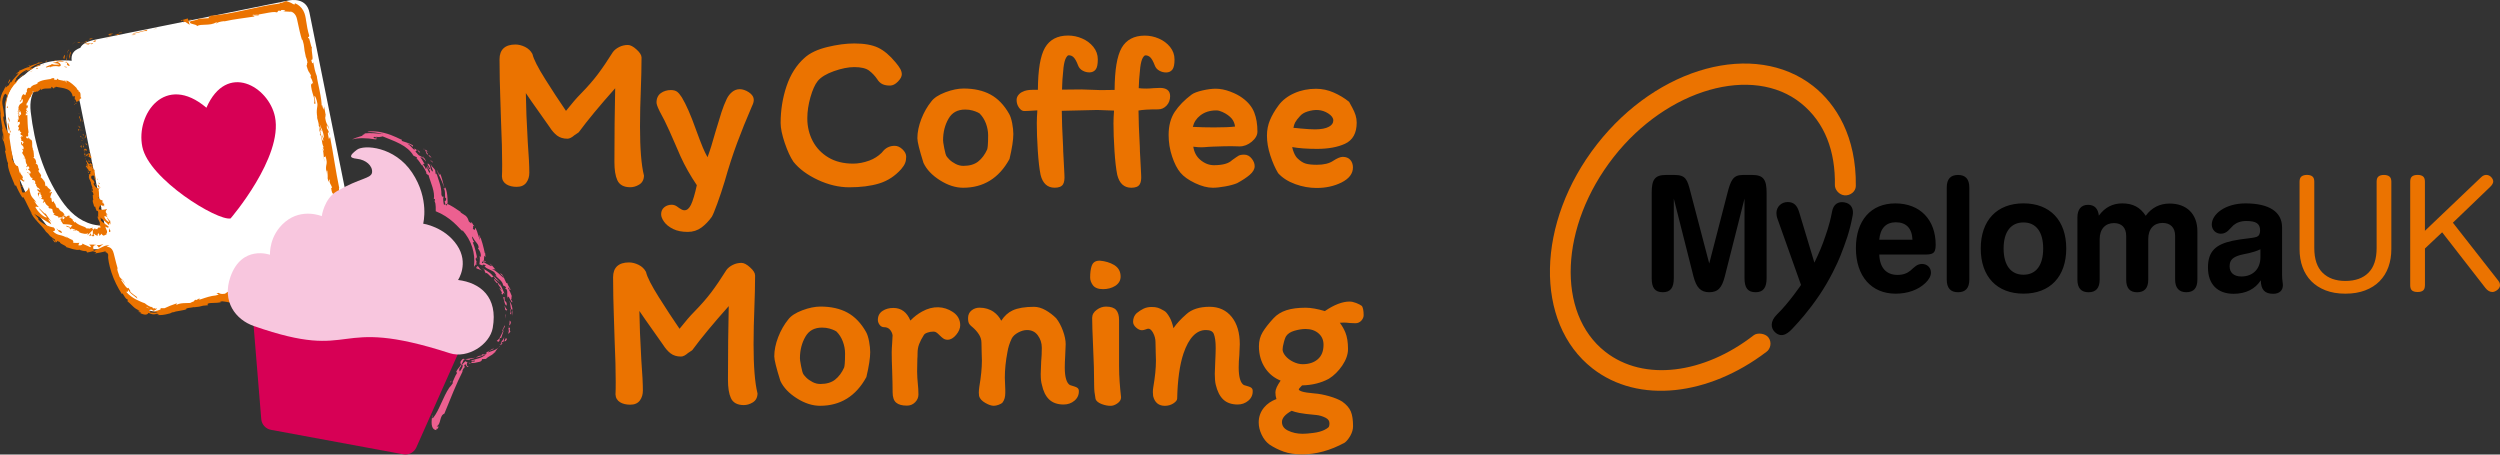 <?xml version="1.0" encoding="utf-8"?>
<svg xmlns="http://www.w3.org/2000/svg" xmlns:xlink="http://www.w3.org/1999/xlink" version="1.1" id="CM_Logo" x="0px" y="0px" viewBox="0 0 779.53 141.73" style="enable-background:new 0 0 779.53 141.73;">
<rect x="0" y="0" width="779.53" height="141.73" fill="#333333" stroke="none"/>
<style type="text/css">
	.st0{fill:#EB7300;}
	.st1{fill:#FFFFFF;}
	.st2{fill:#D70055;}
	.st3{fill:#F8C6DE;}
	.st4{fill:#EC6090;}
	.st5{display:none;}
	.st6{display:inline;fill:#EB7300;}
</style>
<g>
	<g>
		<path d="M518.49,91.12c-2.48,0-3.47-1.39-3.47-4.36V60.15c0-4.01,0.84-5.6,4.46-5.6h2.58c3.62,0,4.06,1.44,5.05,5.3l5.85,22.31&#xD;&#xA;			l5.65-21.86c1.04-4.02,1.73-5.75,4.86-5.75h2.92c3.57,0,4.46,1.59,4.46,5.6v26.61c0,2.93-1.04,4.36-3.42,4.36&#xD;&#xA;			c-2.43,0-3.47-1.34-3.47-4.36V61.93l-6.15,24.28c-0.89,3.47-2.08,4.91-4.85,4.91c-2.68,0-4.01-1.49-4.91-4.91l-6.14-24.28v24.83&#xD;&#xA;			C521.91,89.73,520.87,91.12,518.49,91.12 M553.91,66.42c0,0.55,0.1,1.19,0.34,1.83l7.33,20.6c0,0-3.71,5.51-7.45,9.15&#xD;&#xA;			c-2.33,2.27-1.91,4.38-0.72,5.53c2.36,2.28,4.55-0.06,5.64-1.22c1.84-1.96,4.8-5.19,8.19-10.18c3.29-4.84,5.77-10.16,6.63-12.38&#xD;&#xA;			c1.63-4.22,2.81-7.2,3.82-12.58c0.36-1.91-0.34-3.74-2.68-4.09c-1.72-0.26-3.37,0.46-3.78,3.06c-0.82,4.31-1.84,6.85-2.76,9.49&#xD;&#xA;			c-0.85,2.45-2.72,6.27-2.72,6.27l-4.73-15.68c-0.64-2.18-1.68-3.22-3.61-3.22C555.45,63,553.91,64.48,553.91,66.42 M591.13,69.31&#xD;&#xA;			c3.27,0,5.06,1.89,5.2,5.45h-10.36C586.28,71.2,588.06,69.31,591.13,69.31 M591.68,85.72c-3.52,0-5.55-2.23-5.7-6.35h13.08h0.74&#xD;&#xA;			c2.63,0,3.77-0.1,3.77-3.02c0-7.83-4.86-12.93-12.59-12.93c-7.58,0-12.29,5.3-12.29,13.93c0,8.87,4.91,14.22,12.39,14.22&#xD;&#xA;			c3.77,0,7.04-1.19,9.27-3.32c1.14-1.09,1.74-2.18,1.74-3.27c0-1.54-1.19-2.68-2.78-2.68c-1.54,0-2.38,0.99-3.62,2.08&#xD;&#xA;			C594.7,85.22,593.36,85.72,591.68,85.72 M610.54,54.55c-2.33,0-3.52,1.29-3.52,3.91V87.2c0,2.63,1.19,3.92,3.52,3.92&#xD;&#xA;			c2.33,0,3.52-1.29,3.52-3.92V58.46C614.05,55.84,612.87,54.55,610.54,54.55 M624.75,77.49c0-5.25,2.29-8.13,6.2-8.13&#xD;&#xA;			c3.87,0,6.14,2.88,6.14,8.13c0,5.25-2.23,8.17-6.14,8.17C627.03,85.67,624.75,82.74,624.75,77.49 M644.28,77.49&#xD;&#xA;			c0-8.77-5.06-14.08-13.33-14.08c-8.28,0-13.33,5.3-13.33,14.08s5.05,14.07,13.33,14.07C639.22,91.57,644.28,86.27,644.28,77.49&#xD;&#xA;			 M676.54,63.47c-3.12,0-5.65,1.29-7.48,3.82c-1.73-2.68-4.02-3.87-7.33-3.87c-3.02,0-5.45,1.29-7.28,3.82&#xD;&#xA;			c-0.25-2.23-1.39-3.37-3.37-3.37c-2.13,0-3.32,1.39-3.32,3.96v19.38c0,2.63,1.19,3.92,3.47,3.92c2.29,0,3.47-1.29,3.47-3.92V74.57&#xD;&#xA;			c0-3.17,1.78-5.01,4.46-5.01c2.38,0,3.81,1.39,3.81,4.02v13.63c0,2.63,1.14,3.92,3.41,3.92c2.28,0,3.47-1.29,3.47-3.92V74.52&#xD;&#xA;			c0-3.17,1.78-5.01,4.46-5.01c2.43,0,3.92,1.44,3.92,4.01v13.68c0,2.58,1.24,3.92,3.47,3.92c2.33,0,3.47-1.29,3.47-3.92V72.09&#xD;&#xA;			C685.17,66.69,681.79,63.47,676.54,63.47 M698.54,79.52c1.38-0.4,3.62-0.55,6.29-1.79v2.48c0,3.67-2.38,6-5.94,6&#xD;&#xA;			c-2.33,0-3.67-1.19-3.67-3.17C695.22,81.01,696.3,80.17,698.54,79.52 M711.57,70.85c0-4.75-3.96-7.43-11.4-7.43&#xD;&#xA;			c-6.39,0-10.51,3.42-10.51,6.59c0,1.64,1.24,2.87,2.83,2.87c1.93,0,2.77-1.59,3.91-2.63c0.99-0.84,2.33-1.34,4.01-1.34&#xD;&#xA;			c3.03,0,4.32,0.79,4.32,2.97c0,1.09-0.4,1.73-1.09,1.98c-1.54,0.5-4.11,0.5-7.39,1.19c-5.4,1.14-7.78,3.32-7.78,8.38&#xD;&#xA;			c0,5.2,2.98,8.18,7.99,8.18c3.81,0,6.74-1.49,8.48-4.21c0.05,2.93,1.24,4.21,3.86,4.21c1.94,0,3.03-1.04,3.03-2.68&#xD;&#xA;			c0-0.69-0.25-1.73-0.25-3.12V70.85z"/>
		<path class="st0" d="M551.39,105.19c1.21,1.55,0.66,3.69-0.65,4.56c-17.92,13.61-39.82,16.35-54.2,5.11&#xD;&#xA;			c-18.21-14.24-17.57-45.57,1.41-69.85c18.98-24.28,49.18-32.43,67.39-18.2c7.22,5.65,13.51,15.81,13.33,31.17&#xD;&#xA;			c-0.02,1.8-1.8,3.06-3.48,2.93c-1.81-0.14-3.07-1.86-3.05-3.16c0.18-10.49-3.05-19.53-10.58-25.58&#xD;&#xA;			c-14.96-12.03-41.69-4.57-58.45,16.86c-16.76,21.44-17.9,48.66-2.54,60.67c12.04,9.42,30.81,6.86,46.29-5.19&#xD;&#xA;			C547.97,103.66,550.42,103.94,551.39,105.19 M741.06,56.67c0-0.79,0.2-1.34,0.59-1.65c0.39-0.31,0.95-0.47,1.68-0.47&#xD;&#xA;			c0.72,0,1.29,0.16,1.7,0.47c0.41,0.31,0.62,0.86,0.62,1.65v20.98c0,2.06-0.31,3.94-0.93,5.65c-0.62,1.7-1.53,3.16-2.73,4.38&#xD;&#xA;			c-1.2,1.22-2.7,2.18-4.49,2.86c-1.79,0.69-3.85,1.03-6.19,1.03c-2.34,0-4.39-0.35-6.16-1.03c-1.77-0.69-3.26-1.64-4.46-2.86&#xD;&#xA;			c-1.2-1.22-2.11-2.68-2.73-4.38c-0.62-1.7-0.93-3.58-0.93-5.65V56.66c0-0.79,0.21-1.34,0.62-1.65c0.41-0.31,0.98-0.47,1.7-0.47&#xD;&#xA;			s1.28,0.16,1.67,0.47c0.4,0.31,0.6,0.86,0.6,1.65v20.66c0,3.44,0.86,6.02,2.58,7.72c1.72,1.71,4.09,2.56,7.12,2.56&#xD;&#xA;			c3.09,0,5.49-0.85,7.19-2.56c1.7-1.7,2.55-4.28,2.55-7.72V56.67z M756.12,88.94c0,0.79-0.2,1.34-0.59,1.65&#xD;&#xA;			c-0.4,0.31-0.95,0.46-1.68,0.46c-0.75,0-1.33-0.15-1.73-0.46c-0.39-0.31-0.59-0.86-0.59-1.65V56.66c0-0.79,0.2-1.34,0.59-1.65&#xD;&#xA;			c0.39-0.31,0.97-0.47,1.73-0.47c0.72,0,1.28,0.16,1.68,0.47c0.39,0.31,0.59,0.86,0.59,1.65v15.31l17.43-16.61&#xD;&#xA;			c0.55-0.55,1.1-0.82,1.65-0.82c0.62,0,1.14,0.22,1.57,0.67c0.43,0.45,0.65,0.91,0.65,1.39c0,0.18-0.06,0.4-0.18,0.67&#xD;&#xA;			c-0.12,0.28-0.37,0.6-0.75,0.98l-11.65,11.19l14.18,18.1c0.24,0.31,0.38,0.59,0.44,0.82c0.05,0.24,0.08,0.43,0.08,0.57&#xD;&#xA;			c0,0.27-0.08,0.54-0.24,0.8c-0.15,0.26-0.35,0.48-0.59,0.67c-0.24,0.2-0.5,0.34-0.77,0.47c-0.28,0.12-0.53,0.18-0.77,0.18&#xD;&#xA;			c-0.79,0-1.52-0.41-2.17-1.24l-13.51-17.38l-5.36,5.05V88.94z"/>
	</g>
	<g id="No_BG_Orange_00000145016525465308360280000008663061473034458021_">
		<g>
			<path class="st0" d="M205.73,34.79c-0.92-1.83-1.02-2.5-1.02-2.85c0-1.31,0.48-2.3,1.41-2.95c0.88-0.6,1.91-0.91,3.06-0.91&#xD;&#xA;				c0.84,0,1.5,0.18,1.98,0.55c0.44,0.33,0.91,0.9,1.45,1.74c1.34,2.22,2.81,5.57,4.37,9.97c0.9,2.49,1.64,4.4,2.18,5.69&#xD;&#xA;				c0.41,0.99,0.9,1.99,1.45,2.99c0.7-1.82,1.55-4.54,2.54-8.1c0.72-2.45,1.34-4.44,1.82-5.95c0.49-1.5,1.04-2.89,1.64-4.14&#xD;&#xA;				c0.44-0.89,1-1.61,1.68-2.16c1.39-1.13,3.21-1.19,5.17,0.07c1.04,0.67,1.57,1.49,1.57,2.44c0,0.54-0.17,1.15-0.53,1.87&#xD;&#xA;				c-1.76,4.07-3.34,7.97-4.67,11.56c-1.34,3.61-2.64,7.61-3.86,11.92c-0.73,2.42-1.5,4.75-2.31,6.95&#xD;&#xA;				c-0.82,2.24-1.38,3.59-1.72,4.14c-0.96,1.34-2.03,2.45-3.21,3.32c-1.23,0.91-2.66,1.37-4.27,1.37c-1.8,0-3.34-0.3-4.57-0.91&#xD;&#xA;				c-1.24-0.61-2.17-1.35-2.79-2.21c-0.64-0.89-0.95-1.67-0.95-2.38c0-0.93,0.34-1.68,1.01-2.21c0.63-0.5,1.41-0.76,2.3-0.76&#xD;&#xA;				c0.55,0,1.09,0.17,1.58,0.5c0.62,0.41,0.71,0.49,0.77,0.55c0.23,0.15,0.53,0.33,0.82,0.48c0.25,0.12,0.51,0.19,0.8,0.19&#xD;&#xA;				c0.8,0,1.46-0.56,2.02-1.7c0.6-1.25,1.22-3.31,1.83-6.12c-2.01-2.97-3.71-5.98-5.06-8.94l-1.58-3.64&#xD;&#xA;				c-0.23-0.55-0.86-1.98-1.88-4.28C207.74,38.59,206.72,36.55,205.73,34.79z M155.97,29.69l0.27,8.5c0.23,5.1,0.34,9.47,0.34,12.99&#xD;&#xA;				c0,1.75-0.02,3.03-0.07,3.86c0.05,1.09,0.54,1.91,1.44,2.46c0.83,0.5,1.9,0.76,3.17,0.76c1.35,0,2.36-0.45,3.01-1.34&#xD;&#xA;				c0.61-0.84,0.92-1.87,0.92-3.07c0-2.11-0.16-5.19-0.48-9.41c-0.36-6.26-0.56-11.43-0.61-15.41c1.03,1.54,2.4,3.5,4.08,5.86&#xD;&#xA;				l3.27,4.64c0.76,1.19,1.56,2.11,2.38,2.73c0.86,0.66,1.95,0.99,3.25,0.99c0.63,0,1.37-0.38,2.2-1.11l1.23-0.82l0.12-0.12&#xD;&#xA;				c2.72-3.7,6.53-8.3,11.33-13.68c-0.16,6.97-0.24,14.69-0.24,22.97c0,2.47,0.29,4.33,0.9,5.68c0.66,1.47,2.02,2.21,4.05,2.21&#xD;&#xA;				c0.91,0,1.82-0.26,2.72-0.79c0.98-0.57,1.5-1.5,1.55-2.77l0-0.07l-0.02-0.07c-0.81-3.23-1.22-8.35-1.22-15.22&#xD;&#xA;				c0-2.25,0.02-4.14,0.07-5.77c0.04-1.66,0.09-3.09,0.14-4.28c0.18-4.84,0.27-8.7,0.27-11.46c0-0.75-0.51-1.58-1.57-2.53&#xD;&#xA;				c-1.04-0.94-1.92-1.4-2.7-1.4c-0.94,0-1.85,0.21-2.69,0.63c-0.84,0.42-1.5,0.94-1.98,1.59c-1.67,2.66-3.24,4.98-4.67,6.88&#xD;&#xA;				c-1.43,1.9-3.24,3.98-5.4,6.18c-1.19,1.19-2.72,2.96-4.55,5.27c-2.1-3.07-4.27-6.37-6.45-9.84c-2.29-3.64-3.63-6.26-3.98-7.79&#xD;&#xA;				l-0.04-0.12c-0.51-0.96-1.28-1.7-2.31-2.2c-1-0.49-2.01-0.74-2.99-0.74c-3.24,0-4.95,1.59-4.95,4.61c0,2.32,0.02,4.35,0.07,6.21&#xD;&#xA;				C155.88,26.62,155.93,28.28,155.97,29.69z"/>
			<path class="st0" d="M270.99,106.46c0.23,1.24,0.35,2.37,0.35,3.34c0,1.81-0.4,4.41-1.18,7.72l-0.05,0.12&#xD;&#xA;				c-3.23,5.9-8.08,8.89-14.41,8.89c-2.37,0-4.81-0.79-7.25-2.34c-2.45-1.55-4.17-3.37-5.12-5.42c-1.28-4.08-1.9-6.57-1.9-7.68&#xD;&#xA;				c0-1.88,0.42-3.9,1.23-6c0.81-2.09,1.87-3.93,3.13-5.48c0.82-1.11,2.3-2.07,4.39-2.86c2.05-0.77,3.96-1.16,5.66-1.16&#xD;&#xA;				c3.26,0,6.09,0.63,8.39,1.88c2.31,1.25,4.27,3.29,5.82,6.05C270.44,104.22,270.75,105.18,270.99,106.46L270.99,106.46z&#xD;&#xA;				 M260.2,103.02c-0.39-0.19-0.92-0.39-1.59-0.58c-0.66-0.19-1.43-0.29-2.29-0.29c-2.39,0-4.08,0.93-5.18,2.83&#xD;&#xA;				c-1.14,1.96-1.71,4.23-1.71,6.74c0,0.29,0.06,0.97,0.37,2.51c0.31,1.6,0.51,2.09,0.59,2.25c0.09,0.2,0.3,0.55,0.98,1.23&#xD;&#xA;				c0.53,0.53,1.2,1.01,2,1.42c0.77,0.4,1.58,0.6,2.41,0.6c1.93,0,3.49-0.46,4.62-1.36c1.16-0.92,2.1-2.19,2.8-3.75&#xD;&#xA;				c0.13-0.34,0.3-1.41,0.3-4.39c0-1.26-0.23-2.51-0.69-3.73c-0.45-1.2-1.11-2.25-1.97-3.11&#xD;&#xA;				C260.82,103.37,260.72,103.28,260.2,103.02z M234.97,107.41c0-2.25,0.02-4.14,0.07-5.77c0.04-1.66,0.09-3.09,0.14-4.28&#xD;&#xA;				c0.18-4.84,0.27-8.7,0.27-11.46c0-0.75-0.51-1.58-1.57-2.53c-1.04-0.94-1.92-1.4-2.7-1.4c-0.94,0-1.85,0.21-2.69,0.63&#xD;&#xA;				c-0.84,0.42-1.5,0.94-1.98,1.59c-1.67,2.66-3.24,4.98-4.67,6.88c-1.43,1.9-3.24,3.98-5.4,6.18c-1.19,1.19-2.72,2.96-4.55,5.27&#xD;&#xA;				c-2.1-3.07-4.27-6.37-6.45-9.84c-2.29-3.64-3.63-6.26-3.98-7.79l-0.04-0.12c-0.51-0.96-1.28-1.7-2.31-2.2&#xD;&#xA;				c-1-0.49-2.01-0.74-2.99-0.74c-3.24,0-4.95,1.59-4.95,4.61c0,2.32,0.02,4.35,0.07,6.21c0.04,1.9,0.09,3.55,0.14,4.97l0.27,8.5&#xD;&#xA;				c0.23,5.1,0.34,9.47,0.34,12.99c0,1.75-0.02,3.03-0.07,3.86c0.05,1.09,0.54,1.91,1.44,2.46c0.83,0.5,1.9,0.76,3.17,0.76&#xD;&#xA;				c1.35,0,2.36-0.45,3.01-1.34c0.61-0.84,0.92-1.87,0.92-3.07c0-2.11-0.16-5.19-0.48-9.41c-0.36-6.26-0.56-11.43-0.61-15.41&#xD;&#xA;				c1.03,1.54,2.4,3.5,4.08,5.86l3.27,4.64c0.76,1.19,1.56,2.11,2.38,2.73c0.86,0.66,1.95,0.99,3.25,0.99c0.63,0,1.37-0.38,2.2-1.11&#xD;&#xA;				l1.23-0.82l0.12-0.12c2.72-3.7,6.53-8.3,11.33-13.68c-0.16,6.97-0.24,14.69-0.24,22.97c0,2.47,0.29,4.33,0.9,5.68&#xD;&#xA;				c0.66,1.47,2.02,2.21,4.05,2.21c0.91,0,1.82-0.26,2.72-0.79c0.98-0.57,1.5-1.5,1.55-2.77l0-0.07l-0.02-0.07&#xD;&#xA;				C235.38,119.4,234.97,114.28,234.97,107.41z M390.03,120.81L390.03,120.81c-0.27-0.16-0.67-0.31-1.22-0.46&#xD;&#xA;				c-0.48-0.13-0.82-0.24-0.97-0.29c-1.05-0.62-1.6-2.51-1.6-5.46c0-1.35,0.07-2.64,0.2-3.88c0.09-1.54,0.14-2.68,0.14-3.39&#xD;&#xA;				c0-3.57-0.84-6.43-2.51-8.5c-1.69-2.1-4.01-3.17-6.9-3.17c-3.13,0-5.57,0.78-7.25,2.31c-1.72,1.5-3.06,2.96-4.02,4.36&#xD;&#xA;				c-0.31-1.37-0.7-2.49-1.18-3.34c-0.65-1.15-1.23-1.84-1.76-2.1c-0.82-0.48-1.46-0.79-1.96-0.94c-0.51-0.15-1.14-0.23-1.92-0.23&#xD;&#xA;				c-0.94,0-1.78,0.18-2.51,0.53c-0.69,0.34-1.41,0.79-2.14,1.39c-0.74,0.69-1.12,1.6-1.12,2.7c0,0.65,0.32,1.26,0.96,1.82&#xD;&#xA;				c0.61,0.54,1.22,0.81,1.8,0.81c0.34,0,0.74-0.09,1.21-0.27c0.46-0.18,0.68-0.21,0.78-0.21c0.53,0,1.02,0.43,1.48,1.28&#xD;&#xA;				c0.51,0.95,0.76,1.94,0.76,2.96l0.07,3.25c0.04,0.59,0.07,1.4,0.07,2.43c0,2.34-0.27,5.12-0.82,8.27&#xD;&#xA;				c-0.1,0.57-0.14,1.08-0.14,1.55l0.08,1.25c0.46,2,1.72,3.06,3.64,3.06c1.01,0,1.89-0.25,2.64-0.73c0.83-0.54,1.22-1.04,1.22-1.54&#xD;&#xA;				c0.13-5.81,0.79-10.54,1.96-14.03c0.84-2.47,1.87-4.35,3.07-5.56c1.17-1.19,2.45-1.77,3.92-1.77c1.34,0,2.15,0.4,2.48,1.23&#xD;&#xA;				c0.38,0.96,0.58,2.41,0.58,4.3c0,1.1-0.05,2.56-0.14,4.36c-0.09,1.72-0.14,3-0.14,3.79c0,1.4,0.1,2.52,0.29,3.33&#xD;&#xA;				c0.48,2.05,1.26,3.61,2.33,4.63c1.1,1.05,2.62,1.58,4.52,1.58c1.26,0,2.37-0.4,3.3-1.18c0.97-0.81,1.43-1.85,1.38-3.09&#xD;&#xA;				C390.62,121.41,390.41,121.04,390.03,120.81z M348.94,114.12V99.8c0-1.4-0.31-2.45-0.91-3.14c-0.62-0.7-1.68-1.06-3.15-1.06&#xD;&#xA;				c-1.02,0-1.99,0.33-2.89,0.99c-0.96,0.69-1.44,1.54-1.44,2.53c0,1.64,0.09,4.55,0.28,8.66c0.23,4.66,0.34,8.89,0.34,12.58&#xD;&#xA;				c0,1.17,0.14,2.51,0.44,4.07c0.24,0.65,0.86,1.16,1.9,1.56c0.95,0.36,1.89,0.55,2.82,0.55c0.65,0,1.34-0.25,2.06-0.74&#xD;&#xA;				c0.78-0.53,1.18-1.17,1.17-1.94c-0.18-1.58-0.33-3.18-0.44-4.74C349,117.57,348.94,115.89,348.94,114.12z M297.08,97.26&#xD;&#xA;				c-2.7-1.77-6.06-2.06-9.56-0.12c-1.34,0.74-2.56,1.68-3.65,2.82c-1.08-2.62-2.86-3.94-5.32-3.94c-1.28,0-2.4,0.3-3.32,0.9&#xD;&#xA;				c-0.99,0.64-1.5,1.59-1.5,2.82c0,0.51,0.17,1.02,0.5,1.49c0.46,0.66,1.04,0.79,1.44,0.79c0.73,0,1.31,0.23,1.76,0.7&#xD;&#xA;				c0.47,0.5,0.78,1.13,0.89,1.81c0,0.52-0.04,1.32-0.13,2.43c-0.09,1.19-0.14,2.17-0.14,2.92c0,1.57,0.05,3.51,0.14,5.77&#xD;&#xA;				c0.09,2.8,0.14,4.97,0.14,6.63c0,1.59,0.37,2.67,1.14,3.3c0.74,0.61,1.83,0.9,3.33,0.9c1,0,1.86-0.35,2.54-1.04&#xD;&#xA;				c0.69-0.69,1.04-1.5,1.04-2.41c0-1.16-0.07-2.37-0.21-3.62c-0.05-0.36-0.09-0.89-0.13-1.61c-0.05-0.72-0.07-1.37-0.07-1.95&#xD;&#xA;				l0.07-3.86c0.05-0.48,0.07-1.12,0.07-1.9c0-0.98,0.16-1.92,0.48-2.77c0.33-0.87,0.85-1.88,1.55-2.97&#xD;&#xA;				c0.12-0.16,0.39-0.4,1.06-0.64c0.58-0.21,1.22-0.31,1.89-0.31c0.32,0,0.59,0.08,0.83,0.23c0.29,0.18,0.65,0.5,1.08,0.93&#xD;&#xA;				c0.44,0.44,0.81,0.76,1.13,0.98c0.38,0.26,0.83,0.4,1.35,0.4c0.93,0,1.83-0.52,2.68-1.55c0.83-1,1.25-2.01,1.25-2.99&#xD;&#xA;				C299.39,99.65,298.61,98.27,297.08,97.26z M425.2,98.3c0,0.58-0.24,1.14-0.71,1.67c-0.49,0.54-1.11,0.82-1.85,0.82l-1.67-0.07&#xD;&#xA;				c-0.84-0.09-1.46-0.14-1.9-0.14c-0.32,0-0.75,0.02-1.29,0.06c0.71,0.96,1.29,1.97,1.72,3.02c0.55,1.34,0.83,3.08,0.83,5.19&#xD;&#xA;				c0,1.65-0.61,3.38-1.8,5.14c-1.18,1.74-2.59,3.13-4.19,4.12c-2.41,1.3-5.21,1.99-8.34,2.06c-0.29,0.3-0.55,0.57-0.76,0.82&#xD;&#xA;				c-0.24,0.28-0.26,0.4-0.26,0.4c0,0.33,0.6,0.57,0.95,0.68c0.82,0.26,2.12,0.46,3.86,0.6c1.4,0.09,2.97,0.39,4.66,0.87&#xD;&#xA;				c1.7,0.49,3.07,1.05,4.06,1.67c1.33,0.94,2.23,1.98,2.7,3.11c0.46,1.11,0.69,2.64,0.69,4.57c0,1-0.29,2-0.85,2.99&#xD;&#xA;				c-0.56,0.97-1.14,1.69-1.74,2.14c-4.46,2.44-8.92,3.66-13.32,3.66c-2.19,0-4.12-0.29-5.71-0.85c-1.58-0.56-3.09-1.31-4.49-2.25&#xD;&#xA;				c-1-0.75-1.8-1.77-2.4-3.05c-0.6-1.27-0.91-2.55-0.91-3.81c0-1.75,0.56-3.32,1.66-4.64c0.98-1.18,2.28-2.07,3.87-2.65&#xD;&#xA;				c-0.21-0.63-0.32-1.33-0.32-2.09c0-0.89,0.53-2.09,1.63-3.66c-2-0.8-3.61-2.1-4.8-3.87c-1.31-1.95-1.97-4.25-1.97-6.85&#xD;&#xA;				c0-1.64,0.39-3.12,1.17-4.4c0.74-1.23,1.86-2.67,3.35-4.29c1.06-1.16,2.42-2.01,4.05-2.54c1.6-0.52,3.61-0.78,5.98-0.78&#xD;&#xA;				c1.63,0,3.65,0.35,6.01,1.05c2.87-1.97,5.46-2.97,7.69-2.97c0.61,0,1.29,0.15,2.06,0.44c0.76,0.3,1.33,0.59,1.73,0.89l0.14,0.16&#xD;&#xA;				C425.04,96.1,425.2,97.01,425.2,98.3z M414.54,132c0-0.77-0.39-1.32-1.23-1.75c-0.94-0.47-1.9-0.75-2.83-0.84&#xD;&#xA;				c-2.57-0.23-4.32-0.45-5.36-0.66c-0.94-0.19-1.74-0.41-2.37-0.66c-2.01,1.1-3.02,2.27-3.02,3.49c0,1.17,0.6,2.05,1.85,2.67&#xD;&#xA;				c1.34,0.67,2.9,1.01,4.64,1.01c0.79,0,1.9-0.09,3.29-0.27c1.36-0.17,2.5-0.48,3.41-0.91c0.58-0.29,1.03-0.58,1.31-0.84&#xD;&#xA;				C414.42,133.05,414.54,132.61,414.54,132z M400.8,110.96c0.61,0.74,1.43,1.37,2.44,1.86c1,0.49,1.99,0.74,2.96,0.74&#xD;&#xA;				c1.96,0,3.56-0.53,4.74-1.58c1.18-1.05,1.75-2.52,1.75-4.49c0-1.46-0.5-2.62-1.54-3.53c-1.04-0.92-2.41-1.38-4.05-1.38&#xD;&#xA;				c-1.08,0-2.27,0.19-3.52,0.56c-1.18,0.35-2.02,0.9-2.5,1.61c-0.18,0.24-0.44,0.75-0.75,1.94c-0.26,0.98-0.4,1.73-0.4,2.23&#xD;&#xA;				C399.92,109.57,400.22,110.25,400.8,110.96z M343.92,90.16c1.46,0,2.73-0.34,3.79-1c1.13-0.71,1.71-1.7,1.71-2.92&#xD;&#xA;				c0-1.59-0.68-2.81-2.03-3.62c-1.25-0.74-2.73-1.19-4.42-1.34c-1.66-0.06-2.33,0.86-2.58,1.65c-0.31,0.95-0.47,2.16-0.47,3.58&#xD;&#xA;				c0,0.84,0.29,1.65,0.85,2.42C341.38,89.75,342.44,90.16,343.92,90.16z M335.75,120.81L335.75,120.81&#xD;&#xA;				c-0.29-0.16-0.7-0.31-1.24-0.46c-0.59-0.16-0.83-0.25-0.9-0.29c-1.05-0.62-1.6-2.51-1.6-5.46c0-0.96,0.05-2.26,0.14-3.88&#xD;&#xA;				c0.09-1.54,0.14-2.68,0.14-3.39c0-1.24-0.29-2.65-0.85-4.18c-0.56-1.53-1.25-2.83-2.1-3.91c-0.99-0.99-2.1-1.83-3.29-2.51&#xD;&#xA;				c-1.24-0.7-2.46-1.06-3.64-1.06c-2.8,0-5.03,0.37-6.64,1.11c-1.4,0.64-2.59,1.72-3.57,3.23c-0.57-1.12-1.36-2.04-2.34-2.74&#xD;&#xA;				c-1.24-0.88-2.74-1.33-4.43-1.33c-0.93,0-1.76,0.28-2.46,0.83c-0.74,0.58-1.12,1.39-1.12,2.42c0,0.91,0.14,1.52,0.45,1.91&#xD;&#xA;				c0.25,0.33,0.58,0.65,0.96,0.93c0.82,0.7,1.5,1.47,2.02,2.31c0.5,0.81,0.75,1.65,0.75,2.52l0.07,3.18&#xD;&#xA;				c0.04,0.54,0.07,1.33,0.07,2.36c0,2.33-0.27,5.11-0.82,8.29c-0.09,0.74-0.14,1.32-0.14,1.74l0.08,1.05&#xD;&#xA;				c0.22,0.82,0.87,1.54,1.95,2.16c1.05,0.6,1.91,0.89,2.64,0.89c0.42,0,0.91-0.1,1.47-0.3c0.58-0.21,0.97-0.42,1.26-0.72&#xD;&#xA;				c0.31-0.42,0.54-0.89,0.67-1.41c0.12-0.49,0.18-1.03,0.18-1.59l0-1.02c-0.09-1.8-0.14-3.03-0.14-3.67c0-2.56,0.27-5.27,0.82-8.07&#xD;&#xA;				c0.22-1.41,0.67-2.81,1.32-4.17c0.36-0.72,1.03-1.35,1.98-1.87c0.97-0.53,1.9-0.8,2.77-0.8c1.45,0,2.55,0.53,3.37,1.62&#xD;&#xA;				c0.84,1.12,1.27,2.43,1.27,3.91c0,1.53-0.07,2.99-0.2,4.36c-0.09,1.72-0.14,3-0.14,3.79c0,1.48,0.12,2.58,0.35,3.32&#xD;&#xA;				c0.43,2.06,1.2,3.62,2.27,4.64c1.1,1.05,2.62,1.58,4.52,1.58c1.3,0,2.44-0.4,3.37-1.18c0.96-0.81,1.43-1.85,1.38-3.09&#xD;&#xA;				C336.39,121.4,336.16,121.03,335.75,120.81z"/>
			<path class="st0" d="M300.32,58.54c-2.37,0-4.81-0.79-7.25-2.34c-2.45-1.55-4.17-3.37-5.12-5.42c-1.28-4.08-1.9-6.57-1.9-7.68&#xD;&#xA;				c0-1.88,0.42-3.9,1.23-6c0.81-2.09,1.87-3.93,3.13-5.48c0.82-1.11,2.3-2.07,4.39-2.86c2.05-0.77,3.96-1.16,5.66-1.16&#xD;&#xA;				c3.26,0,6.09,0.63,8.39,1.88c2.31,1.25,4.27,3.29,5.82,6.05c0.39,0.69,0.7,1.65,0.95,2.92c0.23,1.24,0.35,2.37,0.35,3.35&#xD;&#xA;				c0,1.81-0.4,4.41-1.18,7.72l-0.05,0.12C311.5,55.55,306.65,58.54,300.32,58.54z M297.98,51.12L297.98,51.12&#xD;&#xA;				c0.77,0.4,1.58,0.6,2.41,0.6c1.93,0,3.49-0.46,4.62-1.36c1.16-0.92,2.1-2.19,2.8-3.75c0.13-0.34,0.3-1.41,0.3-4.39&#xD;&#xA;				c0-1.26-0.23-2.51-0.69-3.73c-0.45-1.2-1.11-2.25-1.97-3.11c-0.01,0-0.11-0.1-0.62-0.35c-0.39-0.19-0.92-0.39-1.59-0.58&#xD;&#xA;				c-0.66-0.19-1.43-0.29-2.29-0.29c-2.39,0-4.08,0.93-5.18,2.83c-1.14,1.96-1.71,4.23-1.71,6.74c0,0.29,0.06,0.97,0.37,2.51&#xD;&#xA;				c0.31,1.6,0.51,2.09,0.59,2.25c0.09,0.2,0.3,0.55,0.98,1.23C296.51,50.24,297.19,50.71,297.98,51.12z M255.02,56.09&#xD;&#xA;				c3.27,1.53,6.56,2.31,9.77,2.31c3.6,0,6.74-0.4,9.33-1.19c2.63-0.8,4.95-2.3,6.88-4.47c0.58-0.67,0.99-1.31,1.22-1.89&#xD;&#xA;				c0.23-0.58,0.34-1.25,0.34-2c0-0.78-0.38-1.54-1.15-2.28c-0.76-0.73-1.58-1.1-2.44-1.1c-1.37,0-2.53,0.49-3.45,1.46l-0.66,0.76&#xD;&#xA;				c-1.1,1.06-2.37,1.85-3.77,2.37c-1.74,0.64-3.45,0.96-5.07,0.96c-3,0-5.6-0.64-7.72-1.92c-2.12-1.27-3.77-2.99-4.88-5.11&#xD;&#xA;				c-1.12-2.13-1.69-4.51-1.69-7.06c0-2.14,0.33-4.38,0.98-6.64c0.64-2.25,1.4-3.94,2.27-5.03c0.98-1.2,2.67-2.23,5.02-3.07&#xD;&#xA;				c2.38-0.84,4.52-1.27,6.37-1.27c2.11,0,3.67,0.37,4.63,1.1c1,0.76,1.86,1.68,2.55,2.71c0.41,0.67,0.94,1.17,1.57,1.49&#xD;&#xA;				c0.62,0.31,1.43,0.46,2.42,0.46c0.82,0,1.65-0.42,2.45-1.25c0.81-0.83,1.2-1.58,1.2-2.27c0-0.54-0.16-1.1-0.47-1.68&#xD;&#xA;				c-0.29-0.53-0.79-1.23-1.49-2.06c-1.78-2.15-3.59-3.68-5.41-4.55c-1.82-0.87-4.32-1.32-7.44-1.32c-2.54,0-5.36,0.37-8.41,1.11&#xD;&#xA;				c-3.08,0.75-5.49,1.89-7.13,3.4c-2.48,2.2-4.36,5.16-5.59,8.81c-1.22,3.62-1.84,7.49-1.84,11.5c0,1.6,0.44,3.7,1.29,6.22&#xD;&#xA;				c0.86,2.53,1.77,4.49,2.72,5.87C249.19,52.67,251.75,54.56,255.02,56.09z M410.55,58.61c-2.24,0-4.49-0.4-6.68-1.2&#xD;&#xA;				c-2.21-0.8-4.01-1.95-5.34-3.42c-0.94-1.57-1.74-3.4-2.43-5.52c-0.7-2.14-1.05-4.22-1.05-6.18c0-1.7,0.31-3.32,0.93-4.81&#xD;&#xA;				c0.61-1.47,1.5-3.02,2.66-4.59c1.19-1.62,2.85-2.9,4.93-3.83c2.06-0.92,4.34-1.38,6.78-1.38c1.89,0,3.74,0.39,5.51,1.17&#xD;&#xA;				c1.75,0.77,3.34,1.72,4.73,2.84l0.12,0.14c0.18,0.32,0.5,0.91,0.96,1.76c0.47,0.88,0.82,1.68,1.03,2.39&#xD;&#xA;				c0.22,0.73,0.33,1.49,0.33,2.27c0,3.26-1.23,5.47-3.65,6.58c-2.29,1.05-5.22,1.59-8.7,1.59c-3.09,0-5.69-0.19-7.76-0.56&#xD;&#xA;				c0.11,0.59,0.3,1.19,0.55,1.78c0.33,0.8,0.73,1.41,1.18,1.81c0.86,0.82,1.7,1.34,2.5,1.57c0.84,0.24,2.01,0.36,3.46,0.36&#xD;&#xA;				c2.17,0,3.87-0.41,5.06-1.22c1.29-0.84,2.28-1.25,3.02-1.25c1.01,0,1.81,0.32,2.36,0.96c0.54,0.62,0.81,1.41,0.81,2.35&#xD;&#xA;				c0,1.93-1.21,3.51-3.6,4.7C416,58.04,413.4,58.61,410.55,58.61z M404.23,39.93c0.46,0.05,0.89,0.09,1.31,0.14&#xD;&#xA;				c1.97,0.18,3.48,0.27,4.47,0.27c1.91,0,3.39-0.28,4.38-0.83c0.91-0.5,1.35-1.14,1.35-1.96c0-0.78-0.52-1.5-1.58-2.18&#xD;&#xA;				c-1.99-1.28-4.17-1.34-6.5-0.59c-0.98,0.31-1.75,0.78-2.28,1.39c-0.71,0.75-1.22,1.43-1.55,2.03c-0.24,0.46-0.42,1.02-0.52,1.67&#xD;&#xA;				C403.62,39.89,403.93,39.91,404.23,39.93z M355.82,54.45l-0.27-5.27v0c-0.09-1.43-0.14-2.55-0.14-3.35&#xD;&#xA;				c-0.26-4.83-0.4-8.65-0.41-11.36c1.18-0.25,3.25-0.37,6.14-0.37c1.01,0,1.89-0.4,2.63-1.19c0.73-0.78,1.09-1.77,1.09-2.94&#xD;&#xA;				c0-0.9-0.3-1.57-0.9-1.99c-0.54-0.38-1.28-0.57-2.22-0.57c0,0,0,0,0,0l-1.88,0.07c-0.98,0.09-1.79,0.14-2.42,0.14&#xD;&#xA;				c-0.97,0-1.76-0.04-2.37-0.13c0.02-1.55,0.18-3.72,0.47-6.43c0.17-1.39,0.44-2.41,0.79-3.03c0.2-0.35,0.51-0.77,0.83-0.77&#xD;&#xA;				c0.6,0,1.1,0.21,1.53,0.64c0.47,0.48,0.93,1.3,1.36,2.45c0.27,0.76,0.76,1.33,1.47,1.71c0.66,0.36,1.36,0.54,2.09,0.54&#xD;&#xA;				c0.84,0,1.51-0.31,1.97-0.92c0.44-0.58,0.65-1.6,0.65-3.15c0-1.44-0.46-2.74-1.38-3.88c-0.89-1.11-2.06-1.99-3.48-2.61&#xD;&#xA;				c-1.41-0.62-2.89-0.93-4.41-0.93c-3.33,0-5.75,1.28-7.22,3.82c-1.44,2.55-2.15,6.84-2.19,13.11l-4.28,0.06l-6.12-0.21l-6,0.06&#xD;&#xA;				c0.02-1.86,0.18-4.18,0.47-6.9c0.17-1.39,0.44-2.41,0.79-3.04c0.2-0.35,0.5-0.77,0.83-0.77c0.6,0,1.1,0.21,1.53,0.64&#xD;&#xA;				c0.47,0.47,0.93,1.3,1.36,2.45c0.27,0.76,0.76,1.33,1.47,1.71c0.66,0.36,1.36,0.54,2.09,0.54c0.84,0,1.51-0.31,1.97-0.92&#xD;&#xA;				c0.44-0.58,0.65-1.6,0.65-3.15c0-1.43-0.46-2.74-1.38-3.88c-0.89-1.11-2.06-1.99-3.48-2.61c-1.41-0.62-2.89-0.93-4.41-0.93&#xD;&#xA;				c-3.33,0-5.75,1.28-7.22,3.82c-1.44,2.55-2.15,6.84-2.19,13.1h-1.56c-1.37,0-2.41,0.2-3.13,0.58c-0.53,0.21-0.99,0.55-1.36,1&#xD;&#xA;				c-0.39,0.48-0.59,1.01-0.59,1.59c0,0.87,0.24,1.66,0.71,2.34c0.51,0.73,1.06,1.11,1.64,1.11c0.66,0,1.68-0.05,3.13-0.15&#xD;&#xA;				c0.08-0.02,0.29-0.05,0.77-0.05c0.08,0,0.16,0,0.22,0c-0.11,1.5-0.17,2.85-0.17,4.02c0,2.46,0.1,5.34,0.31,8.56&#xD;&#xA;				c0.21,3.23,0.5,5.75,0.87,7.52c0.65,2.66,2.13,4.01,4.39,4.01c1.27,0,2.14-0.34,2.58-1.01c0.41-0.63,0.56-1.63,0.46-3.07&#xD;&#xA;				l-0.27-5.28c-0.09-1.43-0.14-2.55-0.14-3.35c-0.26-4.77-0.39-8.56-0.41-11.27l11.06-0.26l5.23,0.19&#xD;&#xA;				c-0.11,1.49-0.17,2.82-0.17,3.97c0,2.46,0.1,5.34,0.31,8.56c0.21,3.23,0.5,5.75,0.87,7.52c0.65,2.66,2.13,4.01,4.39,4.01&#xD;&#xA;				c1.27,0,2.14-0.34,2.58-1.01C355.77,56.9,355.92,55.89,355.82,54.45z M390.29,49.44c0.62,0.77,0.93,1.57,0.93,2.37&#xD;&#xA;				c0,0.93-0.53,1.85-1.58,2.74c-0.96,0.82-2.27,1.68-3.89,2.56c-0.95,0.4-2.15,0.73-3.71,1.01c-1.53,0.28-2.83,0.42-3.86,0.42&#xD;&#xA;				c-1.67,0-3.54-0.49-5.56-1.45c-2.02-0.96-3.55-2.05-4.55-3.25c-1-1.18-1.87-2.87-2.59-5.03c-0.72-2.14-1.09-4.41-1.09-6.74&#xD;&#xA;				c0-2.87,0.65-5.3,1.93-7.23c1.26-1.89,3.03-3.7,5.25-5.36c0.71-0.51,1.82-0.92,3.41-1.29c1.54-0.35,2.91-0.53,4.08-0.53&#xD;&#xA;				c1.42,0,2.95,0.3,4.52,0.89c1.57,0.59,2.87,1.27,3.86,2.02c1.75,1.28,2.98,2.79,3.65,4.5c0.66,1.67,0.99,3.68,0.99,5.97&#xD;&#xA;				c0,1.11-0.6,2.17-1.79,3.16c-1.16,0.96-2.43,1.45-3.78,1.45l-2.62-0.07c-1.3,0-3.2,0.05-5.65,0.14l-1.43,0.07&#xD;&#xA;				c-0.99,0.09-1.76,0.14-2.29,0.14c-0.62,0-1.44-0.06-2.44-0.19c0.26,1.71,0.98,3.07,2.15,4.07c1.31,1.12,2.75,1.7,4.27,1.7&#xD;&#xA;				c2.73,0,4.63-0.53,5.67-1.57c1.05-0.76,1.69-1.19,2.02-1.38c0.4-0.23,0.97-0.34,1.76-0.34&#xD;&#xA;				C388.87,48.22,389.65,48.63,390.29,49.44z M378.53,39.73c2.89,0,5.09-0.09,6.58-0.27c-0.14-1-0.5-1.84-1.06-2.5&#xD;&#xA;				c-0.68-0.79-1.64-1.47-2.85-2.03c-0.38-0.17-0.73-0.3-1.02-0.38c-0.27-0.08-0.6-0.12-0.96-0.12c-1.97,0-3.66,0.54-5,1.6&#xD;&#xA;				c-1.2,0.95-1.95,2.11-2.28,3.53C374.04,39.67,376.25,39.73,378.53,39.73z"/>
		</g>
		<g>
			<g id="mug_00000081606003034405562270000004183825926828378276_">
				<path class="st1" d="M108.72,64.66c-4.28-21.32-7.92-39.43-12.23-60.75c-0.93-4.62-5.45-3.99-6.72-3.72&#xD;&#xA;					c-11.36,2.33-18.71,3.8-30.07,6.1c0,0,0,0,0,0c-11.27,2.27-18.18,3.67-29.45,5.95c-3.07,0.62-4.61,1.41-5.2,2.66&#xD;&#xA;					c-2.28,0.87-2.92,2.09-2.7,4.06c-0.28-0.05-0.58-0.08-0.92-0.1c-3.29-0.14-6.53,0.12-9.55,1.56c-1.61,0.77-2.99,1.72-4.11,2.82&#xD;&#xA;					c-4.22,2.63-6.36,6.69-6.02,11.79c0.86,12.74,4.28,24.73,12.48,34.86c4.6,5.68,10.63,8.49,18.07,7.72&#xD;&#xA;					c1.28-0.13,1.93,0.3,2.17,1.63c0.76,4.13,1.9,8.17,4.51,11.53c1.39,1.78,3.11,3.37,4.92,4.74c2.15,1.62,4.72,1.98,7.39,1.44&#xD;&#xA;					c15.26-3.08,30.52-6.18,45.79-9.24c2.39-0.48,4.18-1.54,5.57-3.02c2.78-1.53,4.42-4.18,5.52-7.39&#xD;&#xA;					C109.6,73.14,109.57,68.89,108.72,64.66z M16.87,26.06c0.19,0,0.38,0.01,0.57,0.01c4.25-0.01,6.69,1.97,7.53,6.12&#xD;&#xA;					c1.26,6.24,2.52,12.48,3.78,18.73c0,0,0.01,0,0.01,0c0.55,2.72,1.1,5.44,1.65,8.17c0.75,3.71,1.51,7.41,2.23,11.13&#xD;&#xA;					c0.01,0.07,0.02,0.12,0.03,0.18c-1.27-0.02-2.55-0.13-3.75-0.43c-4.37-1.12-7.44-4.06-9.88-7.66&#xD;&#xA;					c-5.61-8.28-8.32-17.63-9.46-27.42c-0.38-3.27,0.28-5.83,1.81-7.64C12.88,26.5,14.72,26.1,16.87,26.06z"/>
				<path class="st0" d="M23.09,32.58c0.05,0.02,0.32-0.1,0.33,0.07C23.48,32.63,23.2,32.85,23.09,32.58z M24.6,35.32l-0.12-0.03&#xD;&#xA;					l0.36,0.36L24.6,35.32z M24.93,36.51l0.09-0.1l-0.42-0.13c0.17,0.55,0.57,1.24,0.52,1.66C25.54,37.59,24.85,37.01,24.93,36.51z&#xD;&#xA;					 M24.35,39.27c0.01,0.06,0.03,0.13,0.04,0.27c0.16-0.12,0.22,0.27-0.01-0.34C24.37,39.23,24.36,39.24,24.35,39.27z M24.35,39.27&#xD;&#xA;					C24.28,38.99,24.23,39.48,24.35,39.27L24.35,39.27z M24.71,40.51l-0.24-0.33c-0.09,0.1-0.05,0.42-0.15,0.32&#xD;&#xA;					C24.49,40.86,24.58,40.76,24.71,40.51z M25.12,40.79l-0.11-0.17C24.98,40.66,24.97,40.71,25.12,40.79z M24.92,40.44&#xD;&#xA;					c0.15,0,0-0.05-0.14-0.2l0.23,0.37C25.08,40.55,25.23,40.51,24.92,40.44z M25.12,39.84c-0.2-0.68-0.51-0.51-0.31,0.17&#xD;&#xA;					C24.87,39.78,24.89,39.51,25.12,39.84z M25.71,37.67l-0.2-0.2c0.1,0.1-0.02,0.55,0.12,0.5L25.71,37.67z M25.12,42.35&#xD;&#xA;					c-0.04,0.15-0.05,0.42-0.19,0.47c0.1,0,0.24-0.18,0.36-0.23L25.12,42.35z M25.29,42.59l0.25,0.37&#xD;&#xA;					C25.49,42.6,25.39,42.55,25.29,42.59z M25.68,40.87l-0.03-0.13l-0.49-0.59L25.68,40.87z M25.22,44.35l-0.28-0.18l0.43,0.33&#xD;&#xA;					L25.22,44.35z M25.47,45.36c-0.22-0.13-0.28,0.3-0.43,0.14c0.09,0.27,0.3,0.47,0.49,0.65C25.4,45.95,25.37,45.7,25.47,45.36z&#xD;&#xA;					 M25.81,46.47c-0.07-0.1-0.17-0.2-0.29-0.31C25.6,46.26,25.68,46.37,25.81,46.47z M25.41,44.02l0.25-0.21&#xD;&#xA;					c-0.01-0.05-0.02-0.1-0.03-0.16C25.57,43.69,25.43,43.79,25.41,44.02z M25.66,43.8L25.66,43.8c0.02,0.18,0.04,0.3,0.05,0.35&#xD;&#xA;					C25.7,44.11,25.69,44,25.66,43.8z M25.62,43.61l0.01,0.04C25.65,43.63,25.66,43.62,25.62,43.61z M25.61,41.85&#xD;&#xA;					c0.2,0.2,0.47,0.66,0.61,0.14C26,41.86,25.92,42.16,25.61,41.85z M25.91,42.91c-0.07,0.02-0.16,0.12-0.27,0.02l0.29,0.42&#xD;&#xA;					L25.91,42.91z M26.06,43.54l-0.13-0.19l0.01,0.16L26.06,43.54z M25.93,45.69c0.16,0.16,0.21,0.36,0.27,0.58&#xD;&#xA;					c0.01-0.25-0.02-0.51-0.06-0.75C26.04,45.5,25.87,45.43,25.93,45.69z M25.82,44.77l0.02,0.04&#xD;&#xA;					C25.87,44.77,25.87,44.75,25.82,44.77z M26.65,48.5l0.04-0.05l-0.05,0L26.65,48.5z M26.18,45.46c0.02-0.19-0.07-0.29-0.18-0.38&#xD;&#xA;					c0.06,0.13,0.1,0.27,0.14,0.43C26.18,45.52,26.21,45.52,26.18,45.46z M26.07,47.06c0.04-0.11,0.07-0.23,0.09-0.35&#xD;&#xA;					C26.09,46.83,25.99,47.04,26.07,47.06z M25.78,44.88l-0.02-0.02C25.72,44.93,25.74,44.91,25.78,44.88z M25.78,44.88&#xD;&#xA;					c0.06,0.09,0.14,0.15,0.22,0.21c-0.04-0.11-0.1-0.2-0.15-0.29C25.83,44.83,25.81,44.86,25.78,44.88z M28.58,49.29l-0.27-0.45&#xD;&#xA;					c0.07-0.02,0.23,0.13,0.27-0.02c-0.27,0.02-0.6-0.41-0.41-0.88C27.9,47.56,27.1,48,26.7,48.46c0.12-0.01,0.22-0.03,0.46,0.36&#xD;&#xA;					c0.11-0.18,0.14-1,0.45-0.69c0.25,0.53,0,0.47-0.08,0.77C27.8,48.6,28.13,49.51,28.58,49.29z M26.56,47.65l-0.07-0.17&#xD;&#xA;					c-0.01,0.21-0.08,0.37-0.23,0.67c0.18,0.26,0.29,0.3,0.38,0.3l-0.14-0.86L26.56,47.65z M27.1,46.86&#xD;&#xA;					c-0.12-0.5-0.31-0.31-0.49-0.59c0.24,0.81-0.2-0.2-0.24,0.42c-0.08-0.15-0.12-0.29-0.16-0.43c0,0.15-0.02,0.3-0.04,0.45&#xD;&#xA;					l0.01-0.02l0,0h0c0.03-0.04,0.05-0.06,0.03-0.01c0,0,0.01,0.01,0.01,0.02c0.04,0,0.08,0.01,0.11,0.02&#xD;&#xA;					c-0.01,0.25-0.07,0.05-0.11-0.02c-0.01,0-0.03,0-0.04,0l0,0l0.32,0.79c0-0.18-0.05-0.4-0.16-0.78&#xD;&#xA;					C26.64,46.78,26.85,47.18,27.1,46.86z M26.92,42.3c-0.02,0.03-0.04,0.03-0.06,0.04C26.9,42.39,26.93,42.4,26.92,42.3z&#xD;&#xA;					 M26.27,43.18c-0.02,0.01-0.04,0.02-0.06,0.04C26.22,43.22,26.24,43.21,26.27,43.18z M26.82,42.67&#xD;&#xA;					c-0.05-0.05-0.17-0.08-0.18-0.28c0.05-0.19,0.14-0.03,0.23-0.05c-0.1-0.1-0.28-0.37-0.35,0.03l0.05,0.05&#xD;&#xA;					c-0.02,0.28-0.2,0.64-0.29,0.76C26.47,43.05,26.63,42.92,26.82,42.67z M27.1,44.96L26.96,45c-0.02-0.4-0.18-0.28-0.31-0.3&#xD;&#xA;					l0.28,0.66L27.1,44.96z M26.21,48.58l0.5,0.31l-0.18-0.28L26.21,48.58z M26.74,49.49l-0.27,0.02l0.2,0.2L26.74,49.49z&#xD;&#xA;					 M10.83,57.07l-0.16-0.16C10.74,56.99,10.79,57.04,10.83,57.07z M11.46,58.46l0.13-0.02C11.49,58.41,11.43,58.4,11.46,58.46z&#xD;&#xA;					 M30.93,70.16c-0.27,0-0.7-0.23-0.38-0.03l0.32,0.18C30.83,70.21,30.86,70.18,30.93,70.16z M19.54,67.9c0,0.04,0,0.08,0,0.13&#xD;&#xA;					c0.12-0.02,0.23-0.04,0.34-0.06C19.77,67.95,19.66,67.93,19.54,67.9z M18.38,68.16c0.02,0.11,0.07,0.25,0.16,0.43L18.38,68.16z&#xD;&#xA;					 M7.69,49.34l-0.35-0.16C7.44,49.56,7.54,49.35,7.69,49.34z M28.69,58.55c-0.06,0.27-0.07,0.49-0.04,0.66&#xD;&#xA;					C28.75,58.88,28.95,58.58,28.69,58.55z M13.87,56.33c-0.1-0.09-0.17-0.11-0.23-0.08C13.74,56.34,13.82,56.38,13.87,56.33z&#xD;&#xA;					 M28.79,59.91c0.02-0.05,0.03-0.09,0.04-0.14c-0.08-0.17-0.15-0.33-0.18-0.56C28.57,59.47,28.55,59.71,28.79,59.91z M17.1,24.42&#xD;&#xA;					c0.02,0.01,0.05,0.02,0.07,0.04C17.18,24.42,17.15,24.41,17.1,24.42z M22.92,30.13c0.01,0.06,0.04,0.14,0.15,0.26&#xD;&#xA;					C23.02,30.33,22.97,30.22,22.92,30.13z M27.35,53.07C27.29,52.89,27.31,53.05,27.35,53.07L27.35,53.07z M30.94,61.47l0,0.02&#xD;&#xA;					C30.99,61.42,30.98,61.43,30.94,61.47z M27.42,52.76c-0.02,0.08-0.03,0.17-0.04,0.26C27.4,52.98,27.41,52.9,27.42,52.76z&#xD;&#xA;					 M27.3,52.83c0-0.07,0-0.12-0.01-0.17C27.24,52.64,27.21,52.67,27.3,52.83z M27.42,53.33c-0.03-0.11-0.03-0.21-0.03-0.31&#xD;&#xA;					c-0.01,0.04-0.02,0.06-0.04,0.05C27.36,53.13,27.38,53.2,27.42,53.33z M6.17,35.45c0.01-0.01,0.02-0.03,0.03-0.04&#xD;&#xA;					C6.08,35.21,6.09,35.3,6.17,35.45z M28.49,73.56c0.01,0,0.02-0.01,0.02-0.01l-0.03-0.01L28.49,73.56z M27.71,73.69&#xD;&#xA;					c0.37-0.32,0.53-0.25,0.77-0.15l-0.16-0.85C28.13,73.02,27.93,73.36,27.71,73.69z M28.45,51.45l0.4-0.07l0.01,0l-0.54-0.36&#xD;&#xA;					c0,0.02,0,0.04,0,0.06l0.07,0.34L28.45,51.45z M30.62,57.58c0.23,0.33,0.46,0.93,0.72,0.91c-0.39,0.47-0.28-0.66-0.56-0.09&#xD;&#xA;					c0.06,0.25,0.23,0.33,0.34,0.43c-0.23-0.13-0.28,0.29-0.37,0.39c0.16,0.83,0.06,1.34,0.19,2.23c-0.06,0.06-0.19,0.17-0.31,0.16&#xD;&#xA;					c0.22,0.41,1.04,0.97,1.3,0.79c0.12,0.52-0.09,0.56,0.12,1c0.28-0.73-0.04,0.14,0.43,0.2c0.15,0.46-0.19,0.17-0.25,0.38&#xD;&#xA;					c0.06,0.07,0.25,0.25,0.38,0.26c-0.29,0.28-1.01-0.51-1.35-0.18c-0.21,0.23-0.49,1.15-0.51,1.21c0.44,0.21,2.03,0.2,2.48-0.13&#xD;&#xA;					c0.27,0.04-0.2,0.44-0.19,0.63c-0.32,0.56,0.52,0.91,0.44,1.39l-0.32-0.39c-0.1,0.07,0.19,0.79,0.37,0.92&#xD;&#xA;					c-0.15,0-0.86-0.44-1-0.23c0.09,0.83,1.1,1.76,1.55,1.77l-0.74-1.4c0.37-0.01,0.57,0.99,1.02,1l0.11,1.24&#xD;&#xA;					c-0.04-0.16-0.25-0.66-0.42-0.5c0.13,0.54-0.01,0.27-0.12,0.59c-0.61-0.7-2.08-1.94-2.76-2.36l0.38,0.62l-0.2,0.12&#xD;&#xA;					c0.23,0.4,0.77,0.84,1.3,1.23c0.53,0.38,1.05,0.7,1.26,0.92c-0.07,0.62-0.88,0.08-1.05-0.06c0.04,0.46,0.29,0.82,0.44,1.23&#xD;&#xA;					c0.15,0.38,0.2,0.88-0.36,1.17c0.17-0.03,0.34-0.08,0.49-0.16c-0.08,0.14-0.37,0.33-0.65,0.43c-0.27,0.11-0.51,0.16-0.41,0.21&#xD;&#xA;					c-0.38-0.12-0.82-0.56-0.65-0.72c-0.18,0.28-0.42,0.55-0.77,0.81c0.16-0.08-0.14-0.72-0.11-0.83c-0.35-0.02-0.59,0.74-0.27,0.85&#xD;&#xA;					c-0.99-0.48-0.7-0.22-1.25-0.79c-0.2,0.03-0.02,0.68,0.12,0.76c-0.46,0.15-0.73,0.05-0.94-0.04c0.77-0.21,0.31-1.42,0.49-1.89&#xD;&#xA;					c-0.54,0.6-1.12,1.18-1.78,1.71c0.08-0.1,0.3-0.68,0.3-0.76c-0.11,0.27-0.63,0.35-1.24,0.28c-0.6-0.07-1.27-0.29-1.69-0.49&#xD;&#xA;					l0.13,0.04c0.23-0.11-0.43-0.54-0.8-0.49c0.1-0.08,0.15-0.02,0.28,0.02c-0.37-0.61-1.09,0.46-1.43-0.28&#xD;&#xA;					c0.48,0.31,0.69,0.14,0.76-0.07c-0.51,0-1.32-0.73-1.47-0.04c-0.19-0.28-0.46-0.35-0.26-0.62c-0.4-0.08-0.78-0.2-1.17-0.32&#xD;&#xA;					c0.11-0.01,0.28-0.12,0.04-0.36c0.47,0.46,1.32,0.27,1.37,0.81c0.23-0.35,0.15-0.65,0.58-0.8c-1.08-0.43-2.01-0.27-2.92-0.41&#xD;&#xA;					c-0.22-0.31-0.42-0.62-0.61-0.94l-0.16,0.11l0.19-0.47c-0.17-0.01-0.3-0.01-0.28-0.06c0.01-0.05,0.08-0.07,0.17-0.08&#xD;&#xA;					c-0.09-0.06-0.2-0.1-0.27-0.11c0.15-0.21,0.48-0.27,0.8-0.32c0,0.13,0.01,0.26,0.02,0.38c0.31-0.03,0.58-0.12,0.49-0.42&#xD;&#xA;					c-0.05,0-0.11-0.01-0.17-0.02c0.22-0.04,0.37-0.1,0.35-0.21c-0.24-0.11-0.47-0.24-0.7-0.37c0.01,0.11,0.01,0.29,0.01,0.51&#xD;&#xA;					c-0.56-0.12-1.24-0.28-1.16,0.26l-0.21-0.64c-0.83-0.23-0.68-0.19-1.51-0.66c0.1-0.14,0.35-0.04,0.35-0.24&#xD;&#xA;					c-0.83-0.18-0.43-1.61-0.89-1.45c-0.39-0.35-0.46,0.06-0.76-0.14c0.05-0.02,0.16-0.05,0.11-0.13l-0.49-0.13&#xD;&#xA;					c0.02-0.2,0.39,0.17,0.28-0.28c-0.61-0.48-1.02-0.75-1.19-1.37c-0.52-0.72-0.38,0.68-0.71,0c0.18-0.24,0.41-0.49,0.21-0.91&#xD;&#xA;					c-0.29-0.12-0.47,0.03-0.78-0.28l0.38-0.19c-0.2-0.33-0.42-0.56-0.14-0.72c-0.31-0.19-0.39-0.4-0.41-0.57&#xD;&#xA;					c-0.48-0.41-0.55,0.79-0.63,1c0-0.67-0.36-0.93-0.05-1.47c0.11,0.13,0.22,0.27,0.34,0.4c-0.03-1.21-1.01-0.65-0.43-1.51&#xD;&#xA;					c0.14,0.35,0.54,0.64,0.65,0.34l-0.44-0.38c0.07-0.11,0.21,0.24,0.22-0.04c-0.15-0.09-0.49-0.28-0.68-0.34l0.03-0.01l-0.48-0.85&#xD;&#xA;					c0.06,0.18,0.22,0.15,0.16-0.03l-0.47-0.49c0.18,0.13,0.22-0.1,0.16-0.39c-0.2-0.8-1.14-0.23-0.99-0.99&#xD;&#xA;					c0.03,0.09,0.08,0.08,0.11,0.17l0.05-0.38c-0.88,0.28-0.79-1.77-1.67-1.52c0.17-0.57,0.19-0.1,0.81,0.31l0.06-0.56&#xD;&#xA;					c0.11,0.18,0.1,0.36,0.26,0.53c0.12-0.74-0.54-1.15-0.88-1.41c0.04-0.28,0.71-0.04,0.33-0.66c-0.5-0.89-0.56,0.39-0.86-0.14&#xD;&#xA;					l0.3-0.56c-0.57-0.63-0.45-1.27-0.57-1.91c-0.08-0.13-0.14-0.19-0.2-0.21c0.01-0.72-0.84-1.28-0.81-1.83&#xD;&#xA;					c0.12,0.09,0.21-0.36,0.31-0.45l-0.51-0.84c0.22,0.38,0.48,0.29,0.75,0.31c-0.1-0.28-0.28-0.38-0.35-0.56&#xD;&#xA;					c0.12,0.1,0.24,0.19,0.32,0.02L6.8,45.12c-0.03,0.07-0.02,0.18-0.02,0.28c-0.06-0.24-0.34-0.72-0.2-1.11&#xD;&#xA;					c0.11,0.01,0.23,0.11,0.34,0.12c-0.23,0.35,0.06,0.46,0.29,0.57c-0.19-0.65,0.03-0.18,0.15-0.54c-0.11-0.46-0.49-0.58-0.69-0.41&#xD;&#xA;					c0-0.55,0.03-0.73-0.34-1.22l0.38,0.03L6.5,42.36l0.51,0.32c0.07-0.99-0.65-0.06-0.63-1.16l0.32-0.06&#xD;&#xA;					c-0.19-0.38-0.75-0.44-0.43-0.82c-0.25-0.37-0.34,0.75-0.55-0.17c0.14-0.19,0.21-0.56,0.23-0.84c-0.16-0.23-0.29,0.12-0.29,0.35&#xD;&#xA;					c-0.25-1.24,0.95-0.95,0.39-2.11c-0.17,0.46-0.66-0.28-0.52,0.74c-0.25-0.47,0.34-1.02-0.07-1.49l0.45,0.28&#xD;&#xA;					c-0.01-0.18-0.19-0.37-0.25-0.47l0.32,0.01c-0.6-0.62,0.14-1.25-0.57-1.63c0.57,0.28-0.03-0.52,0.19-0.79&#xD;&#xA;					c0.2,0.29,0.19,0.69,0.21,1.03c0.03,0.34,0.09,0.61,0.35,0.63c0.14-0.26-0.15-0.47,0.01-0.72c0.07,0.17,0.24,0.41,0.35,0.46&#xD;&#xA;					c0.25-0.82-0.35-1.28-0.46-1.81c0,0.31,0.07,0.61,0.1,0.91c-0.53-0.08-0.09-0.41-0.5-0.68c0.32-0.45-0.05-0.85,0.16-1.22&#xD;&#xA;					c-0.01,0.1,0.04,0.12,0.02,0.22c0.05-0.51,0.35-0.8,0.6-0.99c0.25-0.19,0.51-0.29,0.58-0.47c0.16-0.33,0.15-1.12-0.15-0.95&#xD;&#xA;					c-0.05-0.37-0.27,1.33-0.75,0.57c0.48-0.17,0.46-0.48,0.55-0.88c0.06-0.4,0.15-0.94,0.75-1.36c-0.06,0.63,0.54-0.03,0.47,0.5&#xD;&#xA;					c0.25-0.54,0.19-0.61,0.18-0.96l0.31,0.01c0.09-0.98-0.28-0.47,0.43-1.57c-0.19,0.42,0.61-0.05,0.48,0.29&#xD;&#xA;					c0.28-0.19,0.49-0.44,0.62-0.71l-0.02,0.06c1.01-0.75,1-0.25,1.9-0.94l-0.16-0.1c1.23-0.95,3.14-1.03,4.56-1.26l-0.53-0.09&#xD;&#xA;					c0.15,0.08,1-0.31,1.44-0.06c-0.09,0.01-0.23,0.07-0.32,0.06c0.02,0.16,0.19,0.41,0.53,0.46l0.13-0.25l0.14,0.2&#xD;&#xA;					c0.54,0.02-0.16-0.37,0.39-0.35c0.15,0.36,0.73,0.42,1.33,0.52c0.6,0.1,1.24,0.27,1.37,0.66c0.53-0.41-1-0.36-0.47-0.71&#xD;&#xA;					c0.15,0.12,0.2,0.22,0.55,0.38l-0.03-0.34c0.83,0.36,1.35,0.74,1.81,1.12c0.46,0.39,0.88,0.77,1.42,1.33l-0.09,0&#xD;&#xA;					c0.29,0.48,0.46,0.69,0.85,0.74c-0.06,0.17-0.35-0.1-0.33,0.14c0.6,0.17,0.73,0.7,0.73,1.15c0.02,0.46-0.07,0.86,0.3,1.03&#xD;&#xA;					c-0.62,0.17-0.89,1.35-1.5,1.05c0.06,0.09,0.1,0.19,0.15,0.29c-0.42,0-0.27-0.96-0.77-0.96c0.04-0.35,0.03-0.68,0.02-1.04&#xD;&#xA;					c-0.13,0.1-0.41,0.08-0.38,0.23c-0.12-0.19-0.23-0.33-0.29,0.02c-0.03-1.16-0.87-2.04-1.88-2.4c-1.02-0.41-2.16-0.43-3.33-0.72&#xD;&#xA;					c-0.17,0.03-0.07,0.18-0.01,0.28c-0.45-0.41-0.44,0.19-0.67,0.27l-0.66-0.55c-0.25,0.19-0.03,0.36-0.04,0.47&#xD;&#xA;					c-1.15,0.2-2.41-0.13-3.19,0.52c-0.35-0.09-0.1-0.48-0.49-0.39c0.71,0.35-0.94,0.72-0.43,0.97c-0.3-0.19-0.64-0.07-0.9,0.04&#xD;&#xA;					c-0.26,0.11-0.49,0.16-0.69-0.24c-0.44,0.26-0.07,0.54,0.08,0.51c-0.42,0.33-0.75,0.65-0.78,1.17&#xD;&#xA;					c-0.18,0.04-0.49,0.56-0.75,1.13c-0.14,0.28-0.28,0.57-0.41,0.82c-0.13,0.25-0.32,0.43-0.49,0.52c0.49-0.23,0.21,0.08,0.34,0.44&#xD;&#xA;					l0.43-0.19l-0.18,0.67c0.02,0.15,0,0.19-0.03,0.18c-0.03,0.12-0.22-0.06-0.34,0.24c-0.07,0.49,0.13,0.53,0.33,0.81l0.06-0.07&#xD;&#xA;					l0.04,0.33c-0.01,0.25-0.38-0.89-0.58-0.07c0.11,0.02,0.6,0.48,0.34,0.71c0.01-0.41-0.25-0.36-0.37-0.2&#xD;&#xA;					c-0.02,0.2,0.01,0.4,0.01,0.6l0.47-0.23c0.03,0.88,0.07,1.78,0.1,2.7c0.05,0.94,0.11,1.9,0.3,2.84&#xD;&#xA;					c-0.43,0.05,0.22,1.35-0.43,1.3l0.04-0.08c-0.15-0.46-0.46,0.23-0.31,0.6c0.12-0.44,0.76,0.59,0.66-0.39l0.44,0.69&#xD;&#xA;					c1.26,0.16,0.31,1.99,0.99,3.02c-0.07-0.07-0.13-0.07-0.17-0.07c0.61,0.89,0.29,2.28,0.53,2.46l-0.29,0.18&#xD;&#xA;					c0.74,0.69,0.81,0.77,0.93,1.82c-0.06,0-0.19-0.08-0.2,0.1c0.31,0.16,0.63,0.32,0.8,1l-0.11,0.01c0.13,0.34,0.28,0.68,0.43,1.02&#xD;&#xA;					c-0.96,0.37,1.26,1.53,0.39,2.25c0.35,0.09,0.76,0.79,1.05,1.05c-0.04,0.02-0.07,0.06-0.09,0.13c0.67,0.15,0.36,1.18,0.64,1.58&#xD;&#xA;					c0.26,0.22,0.35,0.02,0.45-0.18c-0.12,0.74,1.19,1.25,1.14,1.52c0.18,0.4-0.26,0.33-0.4,0.55c0.4,0.53,0.75-0.55,0.82,0.42&#xD;&#xA;					c-0.09-0.06-0.21-0.21-0.23-0.12c0.09,0.33-0.6,1.44-0.23,1.62l0.04-0.29c0.53,0.4,0.07,1.7,0.71,1.41l0.24-0.22&#xD;&#xA;					c0.23,1.12,0.34,0.32,0.64,1.42l-0.05,0.02c0.32,0.35,0.15,0.79,0.7,0.67l-0.04-0.17c0.37,0.44,0.38,0.5,0.72,0.98&#xD;&#xA;					c0.08,0.02,0.32,0.19,0.29,0.32c0.33-0.25,1.03,0.88,1.21,1.07c-0.36-0.28-0.35,0-0.38,0.21c0.44-0.05,0.59,0.05,0.69,0.49&#xD;&#xA;					c0.4-0.36,0.83-0.71,1.38-0.29c-0.13-0.01-0.29-0.08-0.31,0.04c-0.02,0.13,0.18,0.15,0.25,0.15c-0.02,0.13-0.24,0.05-0.3,0.24&#xD;&#xA;					c0.69-0.09,0.66,0.49,1.34,0.74c-0.27,0.01-0.17,0.2-0.21,0.4c0.37-0.48,0.54,0.96,0.72,0.15c0.46,0.55,1.25,0.95,1.95,1.23&#xD;&#xA;					c0.71,0.28,1.35,0.47,1.55,0.77c0.09,0.25,0.55-0.02,0.78,0.01l-0.08,0.25c0.74-0.37,0.56-0.09,1.39-0.5&#xD;&#xA;					c-0.35,0.29-0.24,0.44,0.09,0.72l0.59-0.52l0.09,0.41c0.25-0.15,0.35-0.09,0.57-0.02c-0.09,0-0.03,0.04-0.01,0.11&#xD;&#xA;					c-0.01-0.56,0.53-0.5,0.41-0.8c0.25,0.26,0.33,0.2,0.37,0.13c0.04-0.07,0.04-0.16,0.34,0.02c-0.05-0.1-0.09-0.21-0.13-0.3&#xD;&#xA;					c-0.28-0.12-0.57-0.32-0.42-0.3l-0.01-0.02l0.36,0.17c-0.07-0.16-0.12-0.27-0.13-0.34c-0.03,0.02-0.09,0.03-0.17,0.02&#xD;&#xA;					c0.05-0.01,0.11-0.02,0.16-0.04c0-0.01,0-0.03,0-0.03c0.01,0.01,0.02,0.02,0.02,0.03c0.07-0.05,0.11-0.06-0.04-0.25&#xD;&#xA;					c0.36-0.71-1.05-1.82-0.52-2.6c-0.05,0.12-0.04,0.3,0.09,0.36c-0.18-0.72,0.15-1.41-0.19-1.89l-0.3,0.02&#xD;&#xA;					c-0.25-0.53-0.42-0.93-0.49-1.36l-0.35-0.02c0-0.62-0.8-1.86-0.18-2.3c-0.3-0.12-0.09-0.85-0.25-1.19l0.24-0.13&#xD;&#xA;					c-0.01-0.47-0.16-0.74-0.28-1c0.34-1.04-0.37-1.88-0.51-2.73l0.07-0.02l-0.36-0.83c0.28,0.18-0.19-0.14-0.18-0.41&#xD;&#xA;					c-0.18-0.25-0.2-0.71-0.11-1.07l-0.1-0.56c0.3,0.58,0.36-0.12,0.64-0.21l-0.31-0.31c0.11-0.17,0.28,0.18,0.29-0.09&#xD;&#xA;					c-0.06-0.06-0.11-0.16-0.16-0.27l-0.37,0.15l-0.3-0.71c0,0.01-0.01,0.02-0.01,0.03c0.02,0.03,0.02,0.03,0,0.01l-0.01,0.03&#xD;&#xA;					c0-0.01,0-0.02,0-0.03c-0.03-0.02-0.09-0.06-0.14-0.07c-0.02-0.45-0.11-0.27-0.24-0.23c0.06-0.09,0.09-0.17,0.12-0.25&#xD;&#xA;					l-0.44-0.12l0.19-0.62l0.28,0.66c0.05-0.2,0.03-0.36,0.07-0.53l-0.3-0.2c0-0.02,0-0.05,0.01-0.07l0.31,0.2&#xD;&#xA;					c0.01-0.04,0.03-0.08,0.05-0.11l-0.1-0.14c-0.15-0.23-0.11-1.12-0.48-0.79c0.39-0.47-0.03-0.26,0.32-0.58&#xD;&#xA;					c-0.02,0.5,0.42,0.91,0.71,1.26l0.09,0.1l0.01-0.01l0,0l0.02-0.04l0,0l0.03-0.08l0.14-0.34c0.16,0.05,0.23,0.14,0.25,0.26&#xD;&#xA;					l0.01,0.05c0.01,0.09,0,0.18-0.02,0.28l0.09,0.06l0.01,0.05l0.06-0.01l0.49,0.32l-0.01-0.01l-0.3-0.12&#xD;&#xA;					c0.01,0.01,0.01,0.02,0.02,0.04l0.32,0.21l-0.01,0.01l-0.13,0.1l0,0.09l0.19,0.13c0,0,0,0,0,0l0,0l-0.19-0.13v0l0.2,0.14&#xD;&#xA;					c0,0,0.01,0,0.01,0.01l-0.21-0.14l0,0.17l0.25,0.17c0,0-0.01,0-0.01,0.01l-0.17,0.11l0.19,0.13c0.11-0.01,0.25,0.18,0.37,0.3&#xD;&#xA;					c-0.09,1.05,0.53,2.82,0.29,3.23c0.06-0.22-0.1-0.58-0.26-0.73L29.42,56c-0.09-0.37,0.21-0.74-0.04-1.28&#xD;&#xA;					c-0.23,0.15-0.66-0.19-0.93,0.31c-0.18,1.15,0.84,0.74,1,2.05c0.1,0.1-0.47-0.19-0.19,0.47c0.43,0.81,1.13,1.32,1.69,1.21&#xD;&#xA;					C30.71,58.43,30.24,57.77,30.62,57.58z M28.04,55.1l-0.02-0.01C28.01,55.31,27.98,55.43,28.04,55.1z M28.93,52.67l-0.09-0.06&#xD;&#xA;					l-0.04,0.03L28.93,52.67l0.09,0.06c0.01-0.02,0.03-0.02,0.04-0.02L28.93,52.67z M27.92,51.68l0.35,0.23&#xD;&#xA;					c-0.05-0.05-0.08-0.14-0.08-0.23l-0.25-0.16l-0.04,0.02C27.91,51.59,27.92,51.63,27.92,51.68z M28.19,51.68&#xD;&#xA;					C28.19,51.68,28.19,51.68,28.19,51.68l-0.24-0.16l0,0L28.19,51.68z M28.12,51.44l-0.13-0.05l0.07,0.08l-0.11,0.05l0.24,0.16&#xD;&#xA;					c0-0.02-0.01-0.04-0.01-0.06l0.05,0.06c0,0.01,0,0.02,0,0.03l0.06,0.04l0,0l-0.06-0.04c0,0,0,0,0,0l0.07,0.04l0.01,0.01&#xD;&#xA;					l-0.07-0.05c-0.01,0.08,0,0.16,0.05,0.2l0.34,0.23l0.02,0.02l0.01,0l0.09,0.06c0-0.04-0.01-0.07-0.01-0.12l-0.07,0.06&#xD;&#xA;					l-0.02-0.01l-0.32-0.38l0.4,0.27c0,0,0,0,0,0l-0.41-0.27l-0.01-0.01l0.41,0.28c0,0,0,0,0,0l-0.42-0.28l-0.05-0.06&#xD;&#xA;					c0.01-0.06,0.01-0.12,0.03-0.19l0.25,0.1l0.08,0.05c0-0.01,0-0.01-0.01-0.02l-0.08-0.03l-0.24-0.16c0,0.02-0.01,0.04-0.01,0.06&#xD;&#xA;					l-0.06-0.02c0.01-0.02,0.02-0.04,0.03-0.06l-0.03-0.02L28.12,51.44z M27.36,51.31c0.02-0.04,0.05-0.08,0.08-0.12l0,0&#xD;&#xA;					c-0.09,0.1-0.15,0.1-0.2,0.04L27.36,51.31z M28.78,52.97c0.11,0.12,0.23,0.24,0.34,0.07l-0.07-0.19L28.78,52.97z M8.33,33.66&#xD;&#xA;					l0.09-0.1C8.34,33.47,8.26,33.39,8.33,33.66z M12.62,60.42c-0.03-0.27,0.07-0.46-0.33-0.43C12.17,60.17,12.49,60.33,12.62,60.42&#xD;&#xA;					z M19.91,69.09c-0.08-0.17-0.18-0.29-0.3-0.36C19.67,68.95,19.76,69.1,19.91,69.09z M5.68,40.1c-0.01-0.05-0.01-0.07-0.02-0.12&#xD;&#xA;					C5.66,40.03,5.67,40.07,5.68,40.1z M27.79,51.12l0.07,0.09l0.01-0.04L27.79,51.12z M29.04,52.25l-0.01-0.01&#xD;&#xA;					C29.03,52.24,29.03,52.24,29.04,52.25L29.04,52.25z M28.19,51.62c0-0.05,0.01-0.1,0.02-0.15l-0.09-0.04l-0.06,0.03L28.19,51.62z&#xD;&#xA;					 M18.66,68.51c0.01-0.07,0.04-0.12,0.08-0.17C18.66,68.34,18.61,68.39,18.66,68.51z M7.75,49.37l0-0.02&#xD;&#xA;					c-0.02-0.01-0.04-0.01-0.06-0.01L7.75,49.37z M32.72,63.98c-0.02,0.14-0.06,0.22-0.11,0.27C32.69,64.25,32.75,64.19,32.72,63.98&#xD;&#xA;					z M26.98,51.54c-0.02-0.08-0.02-0.13-0.02-0.19l-0.02-0.01l0.02-0.06L27,51.17c-0.07,0.02-0.16,0.12-0.19,0l0.06,0.14l0.05,0.13&#xD;&#xA;					l0.01-0.02L26.98,51.54z M28.04,47.23c-0.05-0.05-0.03-0.13-0.08-0.18l-0.14,0.05C27.88,47.35,28.03,47.5,28.04,47.23z&#xD;&#xA;					 M27.78,50.58c0.26-0.09,0.12-0.32,0.01-0.6c0,0.02,0.01,0.03,0.01,0.05C27.41,50.02,27.59,50.3,27.78,50.58z M27.76,49.91&#xD;&#xA;					c-0.03-0.09-0.06-0.17-0.06-0.26C27.55,49.65,27.69,49.76,27.76,49.91z M27.69,53.65c0.04-0.15-0.36-0.02-0.26-0.12&#xD;&#xA;					C27.06,53.45,28.02,54.35,27.69,53.65z M28.6,50.17l-0.31,0.17l0.3,0.11L28.6,50.17z M28.76,50.89l0.03,0l0,0.03l0.04,0.32&#xD;&#xA;					v-0.33v-0.05h-0.01v-0.08c-0.02,0.02-0.02,0.05-0.02,0.08h-0.05h-0.01l0.03,0.02C28.77,50.88,28.77,50.9,28.76,50.89&#xD;&#xA;					L28.76,50.89z M30.03,57.57c-0.1-0.1-0.18-0.28-0.28-0.18l0.19,0.48C30.07,57.89,30.12,57.74,30.03,57.57z M30.15,55.97&#xD;&#xA;					l0.41-0.07l-0.2-0.2C30.31,55.84,30.24,55.87,30.15,55.97z M31.05,57.16c-0.12-0.03-0.32-0.51-0.32-0.03&#xD;&#xA;					C30.86,57.16,31.21,57.79,31.05,57.16z M31.74,64.78l-0.03-0.13l-0.69,0.02L31.74,64.78z M34.3,72.37&#xD;&#xA;					c0.23-0.38,0.11-0.49,0.04-0.57c-0.08-0.09-0.17-0.15-0.03-0.5c-0.14-0.25-0.23,0.56-0.34,0.29&#xD;&#xA;					C34.05,72.16,33.81,72.36,34.3,72.37z M33.97,71.6c-0.01-0.09-0.04-0.19-0.07-0.29C33.93,71.47,33.95,71.55,33.97,71.6z&#xD;&#xA;					 M23.15,31.63c-0.02,0.12-0.02,0.23-0.05,0.35l0.16-0.26L23.15,31.63z M23.8,32.14l-0.4,0.17l0.43,0.12&#xD;&#xA;					C23.79,32.36,23.72,32.22,23.8,32.14z M12.39,61.82l0.11-0.02c0.07-0.11,0.03-0.2-0.05-0.37L12.39,61.82z M10.56,56.55&#xD;&#xA;					l-0.32,0.23l0.03,0.09L10.56,56.55z M8.11,52.69c0.05,0.18,0.2,0.36,0.25,0.55C8.15,52.87,8.55,52.48,8.11,52.69z M48.86,8.75&#xD;&#xA;					l-1.12,0.51l1-0.37L48.86,8.75z M45.34,9.66l0.24,0.06l0.52-0.5c-1.6,0.38-3.64,1.06-4.8,1.15C42.1,10.71,43.99,9.76,45.34,9.66&#xD;&#xA;					z M38.08,10.04c-0.09,0-0.12-0.01-0.18-0.01c-0.16,0.04-0.38,0.08-0.76,0.14C37.42,10.31,36.31,10.5,38.08,10.04z M37.9,10.03&#xD;&#xA;					C38.68,9.86,37.36,9.98,37.9,10.03L37.9,10.03z M35.3,10.5c-0.24-0.06-1.16,0.1-0.83-0.05c-1.04,0.3-0.8,0.36-0.16,0.42&#xD;&#xA;					L35.3,10.5z M33.4,11.4l0.52-0.18C33.81,11.2,33.67,11.21,33.4,11.4z M34.43,11.07c-0.07,0.16,0.13-0.02,0.59-0.22l-1.1,0.37&#xD;&#xA;					C34.08,11.27,34.13,11.42,34.43,11.07z M36.03,11.06c1.96-0.46,1.6-0.73-0.36-0.27C36.27,10.78,37.03,10.69,36.03,11.06z&#xD;&#xA;					 M42.46,10.63c-0.32,0.15-1.52,0.17-1.44,0.31l0.8-0.02L42.46,10.63z M27.83,11.92c-0.04,0.11,0.4,0.2,0.5,0.31l0.74-0.27&#xD;&#xA;					C28.67,11.97,27.91,12.06,27.83,11.92z M28.33,12.23l-1.12,0.41C28.27,12.43,28.41,12.33,28.33,12.23z M35.12,11.22l-2.16,0.81&#xD;&#xA;					l0.36-0.08L35.12,11.22z M23.65,12.86c-0.42,0.32-0.84,0.67-1.25,1.11c0.19-0.2,0.37-0.34,0.56-0.5&#xD;&#xA;					C23.19,13.24,23.41,13.06,23.65,12.86z M19.87,18.26c0.07,0.03,0.15,0.1,0.24,0.19c-0.05-0.07-0.08-0.11-0.06-0.15&#xD;&#xA;					c0-0.01,0.02-0.07,0.04-0.12l0.01-0.02l0.02-0.12l0.04-0.24c0.03-0.16,0.05-0.31,0.1-0.5c-0.02-0.41-0.16-0.16-0.27,0.11&#xD;&#xA;					c-0.09,0.24-0.18,0.5-0.2,0.08C19.73,18.37,19.81,18.19,19.87,18.26z M20.11,18.45c0.09,0.12,0.18,0.24,0.28,0.36&#xD;&#xA;					C20.33,18.69,20.22,18.55,20.11,18.45z M25.12,13.13c-0.11-0.03-0.35-0.13-1.1,0.09l0.61,0.07&#xD;&#xA;					C24.78,13.23,24.95,13.18,25.12,13.13z M24.65,13.29l-0.02,0c-0.54,0.18-0.93,0.38-1.09,0.45&#xD;&#xA;					C23.67,13.69,24.02,13.5,24.65,13.29z M25.25,13.09c-0.05,0.01-0.08,0.02-0.12,0.04C25.18,13.14,25.21,13.14,25.25,13.09z&#xD;&#xA;					 M29.68,13.02c0.44-0.29-0.36-0.27,0.6-0.71C29.64,12.6,28.28,13.05,29.68,13.02z M27.27,12.74c-0.44,0.16-0.88,0.33-1.32,0.52&#xD;&#xA;					c0.43-0.09,0.86-0.18,1.28-0.24C27.19,12.95,26.93,12.89,27.27,12.74z M25.46,13.37l-0.12,0.16c0.2-0.09,0.4-0.19,0.6-0.27&#xD;&#xA;					C25.79,13.29,25.62,13.33,25.46,13.37z M20.58,18.41c0.14,0.21,0.2,0.45,0.27,0.71c0.01-0.22-0.03-0.49-0.04-0.82&#xD;&#xA;					C20.73,18.23,20.56,18.12,20.58,18.41z M21.59,15.3c-0.03,0.05-0.07,0.11-0.1,0.16C21.57,15.38,21.64,15.31,21.59,15.3z&#xD;&#xA;					 M17.62,19.13l0.11,0.05l0.03-0.05L17.62,19.13z M20.87,18.24c0.01-0.02,0.03-0.24,0.04-0.37c0.01-0.15,0.01-0.27,0.02-0.4&#xD;&#xA;					c0.03-0.26,0.01-0.48,0.05-0.72c-0.08,0.29-0.11,0.59-0.14,0.88c-0.01,0.14-0.01,0.29-0.02,0.44l0,0.11l0,0.04l0,0.08&#xD;&#xA;					C20.86,18.32,20.89,18.33,20.87,18.24z M20.32,19.1c0.12,0.1,0.25,0.24,0.41,0.3C20.52,19.29,20.28,19.01,20.32,19.1z&#xD;&#xA;					 M21.26,15.66c0.02-0.04,0.03-0.08,0.06-0.12C21.12,15.75,21.17,15.74,21.26,15.66z M21.26,15.66&#xD;&#xA;					c-0.19,0.41-0.26,0.76-0.29,1.09c0.12-0.48,0.31-0.93,0.51-1.29C21.41,15.53,21.33,15.6,21.26,15.66z M15.27,20.42&#xD;&#xA;					c-0.55,0.19-1.12,0.43-0.91,0.64c0.46-0.12,0.92-0.22,1.39-0.31c0.03,0.07-0.47,0.23-0.08,0.27c0.06-0.28,1.47-0.6,2.68-0.28&#xD;&#xA;					c1.19-0.15,0.47-1.06-0.61-1.56c-0.04,0.12-0.04,0.21-1.31,0.4c0.46,0.1,2.79,0.34,1.73,0.56c-1.64,0.12-1.35-0.09-2.16-0.2&#xD;&#xA;					C16.34,20.09,15.82,20.23,15.27,20.42z M19.41,19.21l0.25,0.03c0.12,0.02,0.17,0.03,0.26,0.05l-0.06,0.03l0.19,0.01&#xD;&#xA;					c-0.31-0.1-0.13-0.23-1.17-0.48c-0.88,0.1-1.07,0.2-1.13,0.29c0.43,0.01,0.86,0.03,1.29,0.05L19.41,19.21z M20.87,19.96&#xD;&#xA;					c-0.04,0.08-0.05,0.17,0.3,0.46c0.22,0.1,0.36,0.16,0.45,0.15c0.11,0,0.07-0.19,0.02-0.28c-0.09-0.21-0.2-0.38-0.31-0.68&#xD;&#xA;					c0.08,0.33,0.08,0.48,0.03,0.49c-0.04,0.02-0.03-0.07-0.07-0.18c-0.04-0.11-0.1-0.23-0.15-0.29c-0.07-0.07-0.04-0.02-0.2,0.05&#xD;&#xA;					c0.06-0.08-0.01-0.22-0.02-0.31c-0.02-0.09-0.05-0.18-0.07-0.26c-0.02,0.13,0,0.24-0.13,0.28c0.01,0,0.02,0.01,0.03,0.01l0,0&#xD;&#xA;					l0,0.01c0.05,0.02,0.08,0.03,0.05,0.04c0,0.01,0,0.02,0,0.02c0.04,0.06,0.07,0.12,0.09,0.16c-0.32-0.18-0.12-0.08-0.09-0.16&#xD;&#xA;					l-0.04-0.07l-0.01,0c-0.09,0.08-0.2-0.02-0.31-0.02c-0.12-0.03-0.25-0.05-0.39-0.06c0.21,0.08,0.47,0.2,0.84,0.32&#xD;&#xA;					C20.98,19.84,20.92,19.88,20.87,19.96z M28.55,13.87c-0.08-0.01-0.08-0.03-0.09-0.05C28.32,13.89,28.27,13.92,28.55,13.87z&#xD;&#xA;					 M28.52,13.46l-0.16,0.07c-0.76,0.06-1.75,0.05-2.05,0c0.32,0.15,0.61,0.26,1.24,0.37c0.16-0.08,0.28-0.22,0.84-0.3&#xD;&#xA;					c0.5-0.01,0.03,0.14,0.07,0.22C28.78,13.68,29.59,13.39,28.52,13.46z M26.32,13.53c-0.03-0.01-0.05-0.02-0.08-0.04&#xD;&#xA;					C26.2,13.51,26.24,13.52,26.32,13.53z M21.76,17.9c0.05-0.19,0.12-0.37,0.2-0.55l-0.16,0.03c0.16-0.65,0.3-0.89,0.3-1.02&#xD;&#xA;					c0.01-0.13-0.07-0.14-0.08-0.25c-0.2,0.39-0.34,0.8-0.39,1.2c-0.03,0.2-0.05,0.4-0.04,0.59v0.29l0.02,0.19L21.76,17.9z&#xD;&#xA;					 M17.66,18.68c-0.41,0.14-0.81,0.29-1.21,0.45l0.93-0.14L17.66,18.68z M14.71,18.89c-0.24,0.07-0.48,0.16-0.72,0.25l0.64,0.03&#xD;&#xA;					L14.71,18.89z M85.88,88.35l0.56-0.19C86.17,88.23,86,88.29,85.88,88.35z M81.74,89.16l-0.08,0.15&#xD;&#xA;					C81.84,89.2,81.91,89.13,81.74,89.16z M16.06,74.16c0.52,0.79,1.14,1.72,1.23,1.41l-0.05-0.4&#xD;&#xA;					C16.68,74.83,16.34,74.47,16.06,74.16z M48.12,97.05c-0.08-0.04-0.16-0.08-0.23-0.11c-0.21,0.06-0.42,0.14-0.61,0.18&#xD;&#xA;					C47.53,97.11,47.82,97.09,48.12,97.05z M49.75,96.07c-0.23-0.05-0.55-0.09-0.99-0.17C49.07,95.97,49.41,96.02,49.75,96.07z&#xD;&#xA;					 M103.68,79.33l-0.07-0.68C103.29,79.55,103.57,79.2,103.68,79.33z M0.65,40.12C0.64,40.88,0.68,41.48,0.73,42&#xD;&#xA;					C0.77,41.08,0.92,40.33,0.65,40.12z M84.85,91.69c0.34-0.12,0.48-0.21,0.45-0.27C84.96,91.54,84.76,91.63,84.85,91.69z&#xD;&#xA;					 M1.08,44.13c0-0.14,0-0.27,0-0.4C0.95,43.2,0.8,42.66,0.73,42C0.7,42.67,0.77,43.44,1.08,44.13z M88.27,3.61&#xD;&#xA;					c-0.05,0-0.11-0.01-0.16-0.01C88.11,3.63,88.17,3.62,88.27,3.61z M64.93,5.31c-0.18,0.02-0.48,0.08-0.98,0.22&#xD;&#xA;					C64.18,5.47,64.57,5.39,64.93,5.31z M4.25,23.65C4.7,23.21,4.3,23.56,4.25,23.65L4.25,23.65z M7.23,22.77&#xD;&#xA;					c-0.08,0.09-0.14,0.18-0.11,0.25C7.12,22.93,7.16,22.85,7.23,22.77z M4.01,49.14c0,0.02,0.01,0.03,0.01,0.05&#xD;&#xA;					C4.03,49.01,4.03,49.04,4.01,49.14z M5.03,23.13c-0.21,0.11-0.42,0.28-0.65,0.46C4.5,23.53,4.68,23.36,5.03,23.13z M4.85,23.1&#xD;&#xA;					c0.17-0.12,0.31-0.22,0.44-0.32C5.32,22.7,5.24,22.72,4.85,23.1z M4.25,23.65c-0.13,0.13-0.32,0.3-0.6,0.63&#xD;&#xA;					c0.23-0.27,0.49-0.49,0.74-0.69C4.28,23.66,4.23,23.68,4.25,23.65z M100.46,42.08c0-0.04,0-0.08,0-0.12&#xD;&#xA;					C100.24,41.45,100.3,41.68,100.46,42.08z M30.18,76.37c-0.02,0.01-0.04,0.01-0.06,0.01c0.02,0,0.05,0.01,0.08,0.01L30.18,76.37z&#xD;&#xA;					 M32.28,76.04c-0.5,0.22-0.87,0.32-1.21,0.37c-0.35,0.05-0.57,0.01-0.88-0.02c0.21,0.28,0.42,0.55,0.64,0.83&#xD;&#xA;					C31.26,76.83,31.75,76.43,32.28,76.04z M84.06,88.79l0.21-0.05C84.19,88.75,84.12,88.77,84.06,88.79z M101.89,54.38&#xD;&#xA;					c0.02,0.09,0.03,0.16,0.05,0.23C101.92,54.53,101.91,54.46,101.89,54.38z M108.16,74.19c-0.03-0.25-0.09-0.32-0.12-0.35&#xD;&#xA;					c0.09,1.57-0.29,3.32-0.8,4.68c-0.49,1.37-1.07,2.36-1.12,2.73l-0.42,0.12c-0.32,1.3-0.61,2.04-1.04,2.75&#xD;&#xA;					c-0.46,0.7-1.04,1.45-2.4,2.44c0-0.07,0.23-0.39-0.21-0.11c-0.24,0.33-0.49,0.68-0.97,1.05c-0.47,0.37-1.16,0.79-2.27,1.11&#xD;&#xA;					l0.06-0.13c-0.55,0.2-1.15,0.34-1.69,0.47l-1.57,0.34c-0.18-1-5.28,1.7-6.45,0.81c-0.56,0.42-2.85,0.97-3.85,1.32&#xD;&#xA;					c-0.02-0.04-0.09-0.07-0.27-0.08c-1.1,0.78-3.53,0.54-4.86,0.87c-0.85,0.3-0.44,0.4-0.02,0.49c-1.82-0.08-4.68,1.44-5.35,1.39&#xD;&#xA;					c-1.28,0.21-0.55-0.29-0.94-0.44c-1.87,0.48,0.5,0.84-2.11,0.95c0.28-0.1,0.82-0.25,0.6-0.26c-0.98,0.11-2.94-0.69-3.86-0.26&#xD;&#xA;					l0.67,0.05c-1.71,0.61-4.33,0.03-4.48,0.76l0.23,0.28c-3.12,0.2-1.26,0.38-4.41,0.64l0.03-0.06c-1.33,0.33-2.13,0.09-2.69,0.72&#xD;&#xA;					l0.47-0.02c-1.66,0.38-1.81,0.37-3.51,0.68c-0.19,0.09-0.99,0.33-1.25,0.27c0,0.22-0.97,0.46-2.04,0.67&#xD;&#xA;					c-1.17,0.24-2.48,0.2-2.91,0.15c1.52-0.05,0.78-0.24,0.37-0.41c-0.86,0.33-1.55,0.31-2.66-0.25c-0.16,0.23-0.34,0.46-0.81,0.53&#xD;&#xA;					c-0.45,0.04-1.24-0.06-2.38-0.82c0.39,0.18,0.98,0.46,0.8,0.23c-0.18-0.23-0.75-0.46-0.94-0.56c-0.15-0.24,0.59,0.18,0.45-0.14&#xD;&#xA;					c-1.62-0.57-2.18-1.61-3.93-3.1c0.63,0.4,0.25-0.11,0.21-0.43c-0.28,0.15-0.72-0.51-1.06-1.08c-0.33-0.56-0.58-1.03-0.62-0.45&#xD;&#xA;					c-1.26-1.91-2.55-4.46-3.29-6.8c-0.38-1.17-0.66-2.27-0.83-3.18c-0.17-0.9-0.25-1.68-0.18-1.98c0.06-0.22,0-0.51-0.18-0.75&#xD;&#xA;					c-0.17-0.25-0.48-0.38-0.71-0.42l0.2-0.24c-0.42,0-0.67,0.12-0.86,0.17c-0.26,0.07-0.45,0.1-0.65,0.14&#xD;&#xA;					c-0.2,0.04-0.41,0.08-0.72,0.14c-0.34,0.06-0.79,0.14-1.44,0.25c1.07-0.33,0.61-0.43-0.42-0.73c-0.58,0.17-1.17,0.29-1.78,0.4&#xD;&#xA;					l-0.28-0.44c-0.72,0.04-1.49-0.16-2.24-0.42c-0.36,0.12-1.11,0.01-1.87-0.18c-0.44-0.13-0.87-0.26-1.23-0.37&#xD;&#xA;					c-0.35-0.12-0.64-0.21-0.78-0.2c-0.47-0.82-1.95-0.91-2.15-1.68c-0.26-0.07-0.57-0.21-0.89-0.39c0.16,0.42,0.12,0.73-0.39,0.2&#xD;&#xA;					c-0.05-0.03-0.09-0.06-0.14-0.09l-0.05-0.44c-0.61-0.4-1.21-0.85-1.56-1.19c0.14,0.17,0.28,0.4,0.44,0.62&#xD;&#xA;					c-0.22-0.23-0.37-0.49-0.55-0.72c-0.07-0.07-0.14-0.14-0.19-0.18c0.04,0.02,0.08,0.06,0.13,0.1c-0.28-0.35-0.57-0.7-1.08-1.09&#xD;&#xA;					c-0.36-0.53-0.75-1.07-1.22-1.57c-0.43-0.51-0.92-1.01-1.4-1.52c-0.94-1.04-1.89-2.15-2.31-3.49c0.16,0.38,0.44,0.89,0.62,0.95&#xD;&#xA;					c-1.27-1.9-1.99-4.06-2.83-5.23l-0.22,0.23c-0.45-0.71-0.83-1.35-1.14-1.97C5.54,59.05,5.24,58.46,5,57.83l-0.34,0.06&#xD;&#xA;					c-0.15-0.47-0.41-1.05-0.68-1.68c-0.26-0.64-0.54-1.34-0.81-2.01c-0.48-1.37-0.85-2.68-0.66-3.35C2.32,50.66,2.15,50,2,49.26&#xD;&#xA;					c-0.13-0.74-0.26-1.57-0.44-2.09l0.2-0.33c-0.2-1.42-0.47-2.27-0.68-3.11c0.05-2.95-0.79-5.54-0.93-8.08l0.07-0.03&#xD;&#xA;					C0.09,34.78,0.01,33.8,0,32.86c0.1,0.38,0.06,0.24,0.02-0.11c-0.02-0.34-0.06-0.9,0.05-1.32c0-0.93,0.49-2.4,1.1-3.33&#xD;&#xA;					c0.24-0.57,0.55-1.11,0.87-1.63c-0.85,1.87,0.37,0.03,0.71,0.15c0.14-0.36,0.28-0.72,0.46-1.06c0.39-0.27-0.26,0.71,0.3,0.1&#xD;&#xA;					c0.16-0.35,0.62-0.93,1.11-1.48c0.49-0.56,1.02-1.05,1.2-1.4c-0.13,0.01-0.39,0.12-0.69,0.29c-0.06,0.08-0.06,0.07-0.03,0.01&#xD;&#xA;					c-0.03,0.01-0.05,0.02-0.07,0.04c0.03-0.02,0.05-0.03,0.08-0.05c0.06-0.08,0.14-0.22,0.17-0.29c1.18-0.82,0.7-0.58,0.58-0.67&#xD;&#xA;					c1.6-0.54,2.23-1.2,3.58-1.22c-0.88,0.07-0.06-0.35,0.89-0.68c0.94-0.34,1.99-0.57,1.41-0.73c1.27,0.18,0.81-0.16,1.63,0.09&#xD;&#xA;					c-1.66,0.14-3.15,1.09-4.22,1.83c0.43-0.1,0.86-0.17,1.28-0.23c-0.57,0.74-2.63,1-3.19,1.58c0.18-0.18,0.54-0.39,0.85-0.55&#xD;&#xA;					C8.42,22.07,8.7,22,8.75,22.04l-0.49-0.21c-1.69,0.72-2.69,1.91-3.45,2.95c0.49-0.36,0.25-0.07,0.03,0.27&#xD;&#xA;					c-0.22,0.35-0.43,0.74-0.04,0.52C5,25.34,5.19,25.1,5.41,24.89c0.41-0.18-0.17,0.5-0.4,0.96c-1.09,0.92-2.18,2.68-2.68,4.41&#xD;&#xA;					c-0.52,1.72-0.54,3.31-0.7,3.82c0.04-0.3,0.08-0.71,0.06-1.12c0.02-0.41,0.01-0.81-0.02-1.08c-0.1,0.45-0.24,0.9-0.3,1.35&#xD;&#xA;					c0.07-1.13,0.5-1.96,0.88-3.54c-0.34,0.2-0.26-1.12-1.04,0.02c-0.68,1.58-0.52,2.34-0.41,3.11c0.17,0.77,0.36,1.63,0.5,3.49&#xD;&#xA;					c0.11,0.34-0.49-0.75-0.18,1.24c0.51,2.49,1.38,4.22,1.93,4.13c-0.15-0.5-0.38-1.27-0.53-1.95c-0.13-0.69-0.17-1.29,0.01-1.47&#xD;&#xA;					c0.26,1.02,0.61,2.79,0.88,2.84c-0.32,1.13-0.41-1.93-0.6-0.47c0.11,0.72,0.31,1.01,0.43,1.34c-0.27-0.45-0.22,0.7-0.29,0.93&#xD;&#xA;					c0.38,2.35,0.48,3.73,1.05,6.23c-0.03,0.15-0.1,0.46-0.23,0.42c0.23,0.59,0.63,1.27,1,1.72c0.38,0.45,0.72,0.69,0.79,0.42&#xD;&#xA;					c0.45,1.37,0.26,1.52,0.81,2.64c-0.27-1.99,0.07,0.39,0.56,0.43c0.49,1.15-0.05,0.49,0.07,1.06c0.12,0.18,0.45,0.58,0.58,0.57&#xD;&#xA;					c-0.02,0.85-1.4-1.06-1.43-0.06c0.01,0.34,0.15,1.2,0.34,1.99c0.21,0.79,0.4,1.52,0.42,1.62c0.61,0.4,1.95-0.48,2.04-1.5&#xD;&#xA;					c0.27-0.03,0.24,1.19,0.47,1.68c0.33,1.62,1.45,1.96,1.95,3.18l-0.71-0.75c-0.01,0.26,1.14,1.84,1.44,2.01&#xD;&#xA;					c-0.1,0.13-1.19-0.44-1.01,0.17c1.22,2.1,3.28,3.4,3.54,3c-0.87-0.84-1.67-1.76-2.48-2.68c0.22-0.29,1.78,1.9,2.05,1.52&#xD;&#xA;					c0.62,0.89,1.26,1.84,1.91,2.66c-0.28-0.27-1.14-1.22-0.99-0.7c0.9,1.09,0.41,0.6,0.88,1.43c-1.42-0.84-4.22-2.65-5.33-3.27&#xD;&#xA;					l1.24,1.33l0.08,0.5c0.85,0.83,1.84,1.47,2.77,1.84c0.9,0.39,1.71,0.5,2.03,0.59c0.84,0.93-0.01,1.22-0.35,1.12&#xD;&#xA;					c0.46,0.46,0.87,0.73,1.24,0.9c0.37,0.18,0.7,0.27,1.04,0.34c0.67,0.16,1.3,0.3,2.34,0.96c-0.24-0.2-0.48-0.4-0.7-0.62&#xD;&#xA;					c0.25,0.15,0.83,0.48,1.32,0.76c0.5,0.26,0.92,0.46,0.85,0.34c0.34,0.4,0.6,1.01,0.02,0.94c0.4,0.02,0.79,0.05,1.17,0.06&#xD;&#xA;					l1.15-0.02c-0.32-0.02-0.31,0.66-0.47,0.72c0.88,0.28,1.66-0.34,1.14-0.57c1.58,0.81,1.2,0.48,2.55,1.18&#xD;&#xA;					c0.52,0.01,0.01-0.68-0.34-0.79c0.57-0.01,1.02-0.02,1.4,0c0.38,0.04,0.68,0.07,0.95,0.09c-1.9,0.25-0.57,1.43-0.94,1.91&#xD;&#xA;					c0.38-0.13,0.74-0.3,1.11-0.47c0.36-0.16,0.7-0.32,1.08-0.52c0.39-0.18,0.74-0.38,1.21-0.56c0.5-0.18,1.05-0.26,1.61-0.18&#xD;&#xA;					c-0.27-0.02-0.95,0.45-0.93,0.54c0.14-0.11,0.7-0.17,1.28,0.27c0.29,0.22,0.54,0.56,0.72,0.99c0.19,0.45,0.27,0.9,0.4,1.38&#xD;&#xA;					c0.38,1.54,0.82,3.26,1.15,4.38l-0.11-0.33c-0.34-0.4,0.13,1.59,0.66,2.27c-0.16-0.09-0.21-0.27-0.33-0.6&#xD;&#xA;					c0.08,0.81,0.5,1.2,0.9,1.56c0.41,0.36,0.8,0.7,0.99,1.49c-0.67-1.23-0.96-1.4-1.14-1.23c0.34,0.49,0.82,1.33,1.29,1.92&#xD;&#xA;					c0.46,0.6,0.88,0.93,0.98,0.51c0.32,0.67,0.84,1.11,0.54,1.29c0.73,0.63,1.5,1.21,2.3,1.75c-0.2-0.09-0.48-0.07,0.13,0.53&#xD;&#xA;					c-1.16-1.11-2.69-1.86-2.89-2.81c-0.35,0.22-0.12,0.85-0.9,0.45c1.1,1.21,2.17,1.92,3.15,2.45c0.49,0.26,0.97,0.48,1.44,0.68&#xD;&#xA;					c0.46,0.2,0.95,0.41,1.35,0.53c0.61,0.52,1.31,0.94,2.09,1.23l0.14-0.16c0.1,0.18,0.21,0.37,0.34,0.55&#xD;&#xA;					c0.34-0.05,0.55-0.14,0.61-0.08c0.05,0.05-0.03,0.1-0.17,0.16c0.28,0.01,0.53-0.03,0.66-0.07c0.1,0.25-0.37,0.53-0.94,0.73&#xD;&#xA;					c-0.24-0.12-0.48-0.25-0.71-0.39c-0.57,0.11-1.06,0.22-0.32,0.58c0.12,0,0.27-0.01,0.42-0.01c-0.39,0.1-0.66,0.18-0.4,0.32&#xD;&#xA;					c0.78,0.1,1.55,0.1,2.3,0.02c-0.26-0.06-0.64-0.2-1.05-0.4c1.42-0.17,2.78-0.8,1.63-0.99c0.51,0.06,1.02,0.07,1.58,0.05&#xD;&#xA;					c1.83-0.85,1.52-0.69,3.79-1.51c0.16,0.14-0.44,0.4,0.01,0.43c1.6-0.87,4.3-0.23,4.58-0.77c1.36-0.39,0.49-0.52,1.35-0.82&#xD;&#xA;					c-0.03,0.06-0.09,0.18,0.16,0.14l0.98-0.54c0.45,0.03-0.91,0.43,0.29,0.33c1.96-0.66,3.11-1.07,4.82-1.24&#xD;&#xA;					c2.38-0.56-1.16-0.46,0.88-0.8c0.35,0.21,0.68,0.48,1.95,0.27c0.63-0.32,0.5-0.52,1.6-0.87l0.01,0.43&#xD;&#xA;					c1.04-0.23,1.87-0.48,1.94-0.16c0.82-0.35,1.42-0.44,1.88-0.46c1.55-0.54-1.34-0.61-1.74-0.7c1.63,0,2.67-0.4,3.66-0.08&#xD;&#xA;					l-1.36,0.39c3.06-0.08,2.68-1.16,4.23-0.55c-1.02,0.17-2.19,0.64-1.54,0.75l1.42-0.51c0.19,0.08-0.82,0.25-0.12,0.24&#xD;&#xA;					c0.4-0.18,1.21-0.56,1.56-0.78l-0.01,0.03l2.42-0.56c-0.3,0.09-0.3,0.2,0.12,0.13l1.69-0.57c-0.51,0.21,0.06,0.23,0.85,0.14&#xD;&#xA;					c2.26-0.32,1.6-1.3,3.42-1.23c-0.25,0.04-0.28,0.1-0.54,0.15l0.93,0.01c0.01-0.93,5.23-1.15,5.25-2.08&#xD;&#xA;					c1.34,0.1,0.13,0.2-1.42,0.94l1.4-0.02c-0.54,0.15-1.02,0.17-1.59,0.37c0.92,0.01,1.78-0.19,2.52-0.44&#xD;&#xA;					c0.67-0.25,1.15-0.58,1.49-0.83c0.57-0.11-0.17,0.85,1.3-0.01c0.99-0.67,0.74-0.79,0.49-0.78c-0.27-0.01-0.61,0.04-0.1-0.37&#xD;&#xA;					c0.35-0.05,0.69-0.13,1.05-0.24c1.02-1.44,1.94-2.45,2.67-3.94c0.11-0.36,0.13-0.55,0.12-0.65c0.85-1.6,0.61-3.61,0.88-4.86&#xD;&#xA;					c0.07,0.32,0.37-0.71,0.49-0.87c-0.05-0.81-0.13-1.61-0.26-2.41c0.16,1.06,0.41,1.01,0.67,1.21c-0.02-0.77-0.19-1.13-0.25-1.64&#xD;&#xA;					c0.11,0.31,0.22,0.63,0.32,0.22c-0.19-0.86-0.42-1.7-0.69-2.53c-0.03,0.16,0,0.45,0.02,0.7c-0.08-0.66-0.46-1.95-0.46-2.97&#xD;&#xA;					c0.12,0.06,0.28,0.37,0.4,0.44c-0.13,0.84,0.18,1.22,0.45,1.6c-0.35-1.78-0.01-0.46,0.03-1.35c-0.27-1.29-0.73-1.76-0.88-1.38&#xD;&#xA;					c-0.2-1.49-0.22-1.98-0.79-3.43l0.42,0.21l-0.39-1.36l0.66,1.03c-0.29-2.7-0.71-0.36-1.1-3.35l0.31-0.07&#xD;&#xA;					c-0.35-1.11-0.96-1.39-0.76-2.35c-0.41-1.06-0.07,1.97-0.65-0.6c0.07-0.49-0.01-1.49-0.09-2.25c-0.27-0.7-0.26,0.37-0.15,1&#xD;&#xA;					c-0.81-3.58,0.62-2.48-0.48-5.81c0.01,1.24-0.81-0.87-0.23,1.95c-0.46-1.31-0.08-2.75-0.7-4.08l0.59,0.84&#xD;&#xA;					c-0.09-0.51-0.36-1.05-0.46-1.31l0.33,0.05c-0.89-1.63-0.39-3.29-1.31-4.18c0.71,0.61-0.29-1.29-0.21-2.02&#xD;&#xA;					c0.68,1.35,0.81,4.1,1.37,4.19c0.02-0.7-0.35-1.24-0.33-1.92c0.17,0.43,0.44,1.06,0.57,1.21c-0.15-2.26-1.01-3.39-1.41-4.69&#xD;&#xA;					l0.59,2.33c-0.56-0.09-0.3-1.04-0.84-1.62c0.04-1.23-0.55-2.07-0.57-3.07c0.05,0.26,0.1,0.26,0.15,0.52&#xD;&#xA;					c-0.53-2.56,0.17-3.45-0.02-4.47c-0.13-1.02-0.8-2.86-0.88-2.13c-0.31-0.79,0.84,3.38-0.13,2.05c0.48-1.62-0.9-2.96-1.01-6.26&#xD;&#xA;					c0.56,1.34,0.27-0.91,0.73,0.3c-0.37-1.51-0.5-1.54-0.85-2.18l0.15-0.51c-0.94-1.88-0.57-0.37-1.47-3.32&#xD;&#xA;					c0.39,0.97,0.11-1.28,0.43-0.54c-0.15-0.84-0.39-1.64-0.66-2.22l0.06,0.1c-0.74-3.02-0.2-2.56-1.03-5.28l-0.09,0.31&#xD;&#xA;					c-0.56-1.78-1.01-3.83-1.44-5.9c-0.05-0.24-0.1-0.56-0.16-0.74c-0.06-0.19-0.09-0.41-0.17-0.59c-0.14-0.36-0.31-0.69-0.53-0.94&#xD;&#xA;					c-0.42-0.52-1.02-0.82-1.73-0.91c0.32,0.1,0.59,0.26,0.82,0.41c-0.1-0.09-0.49-0.23-1.03-0.27c-0.54-0.05-1.2-0.02-1.7-0.07&#xD;&#xA;					c0.19-0.04,0.53-0.13,0.71-0.11c-0.02-0.16-0.43-0.43-1.24-0.33c-0.08,0.1-0.17,0.2-0.27,0.31l-0.4-0.12&#xD;&#xA;					c-1.38,0.27,0.48,0.28-0.9,0.55c-0.95-0.55-5.95,1.11-7.27,0.72c-0.83,0.71,2.62-0.45,1.69,0.22c-0.44,0.01-0.64-0.05-1.55,0.09&#xD;&#xA;					l0.37,0.25c-4.21,0.67-5.85,0.73-9.55,1.54l0.14-0.1c-1.35,0.15-2.05,0.35-2.58,0.74c-0.3-0.09,0.63-0.36,0.09-0.38&#xD;&#xA;					c-2.17,1.27-4.77,0.36-6.08,1.2c0.06-0.66-3.1-0.64-1.93-1.39l-0.58,0.16l0.24,0.83l0,0l-0.01,0l-1.38-0.92&#xD;&#xA;					c-0.23,0.01-0.55,0.1-0.74,0.15l0.41-0.37l-0.56-0.37c-0.04,0.07,0.15,0.3-0.32,0.37c0.03,0.07-0.47-0.15,0.32-0.37l1.69-0.48&#xD;&#xA;					l0.3,1.04c0.8-0.32,2.74-0.49,3.12-0.94l3.1-0.18c-0.13-0.14,0.32-0.47-0.17-0.42c0.74-0.16,1.39-0.31,0.37-0.34&#xD;&#xA;					c7.4-0.4,14.58-2.92,21.77-3.79c0.51-0.14,0.18-0.23-0.04-0.28c0.76,0.06,1.11-0.02,1.37-0.15c0.27-0.13,0.46-0.31,0.89-0.34&#xD;&#xA;					c0.77,0.21,1.53,0.52,2.19,0.97c0.95,0.2,0.34-0.25,0.44-0.34c1.12,0.42,2.13,1.32,2.68,2.36c0.56,1.01,0.73,2.18,0.84,2.96&#xD;&#xA;					c0.26,1.71,0.53,3.34,0.99,4.76c-0.02,0.97-0.51-0.13-0.33,1.11c0.26-1.79,1,3.52,1.2,2.38c-0.39,1.32,0.76,4.45-0.23,4.09&#xD;&#xA;					c0.24,1.48,0.62,1.14,0.61,0.7c0.31,1.71,0.58,3.09,1.14,4.43c-0.02,0.98,1.79,7.76,1.43,9.41c0.22-1.12,0.24,0.04,0.63,1&#xD;&#xA;					l0.2-0.98l0.41,2.26c0.13,0.45,0.14,0.58,0.1,0.59c0.06,0.39-0.24-0.05-0.14,0.94c0.28,1.54,0.51,1.57,0.87,2.37l0.01-0.25&#xD;&#xA;					l0.24,1.03c0.14,0.77-0.92-2.63-0.61-0.09c0.11,0.02,0.9,1.38,0.77,2.11c-0.24-1.28-0.47-1.06-0.48-0.57l0.33,1.79l0.36-0.69&#xD;&#xA;					c1,5.12,1.73,10.52,2.86,15.97c-0.43,0.01,0.76,3.87,0.04,3.5l0.02-0.22c-0.33-1.33-0.41,0.49-0.12,1.57&#xD;&#xA;					c-0.03-1.18,1.03,1.92,0.56-0.87l0.72,2.09c0.36,0.24,0.6,0.72,0.78,1.35c0.18,0.65,0.3,1.49,0.35,2.39&#xD;&#xA;					C108.27,70.35,108.12,72.43,108.16,74.19z M101.42,36.3l0.01-0.37C101.29,35.73,101.17,35.52,101.42,36.3z M0.84,29.55&#xD;&#xA;					c0-0.02,0-0.03,0-0.05C0.59,30.15,0.45,30.49,0.84,29.55z M24.85,77.8c-0.04,0.03-0.09,0.06-0.15,0.08&#xD;&#xA;					C25.03,77.96,24.85,77.88,24.85,77.8z M46.57,96.18c-0.42-0.25-0.77-0.48-1.06-0.5C45.87,95.94,46.23,96.1,46.57,96.18z&#xD;&#xA;					 M77.04,90.17c-0.32-0.13-1.06,0.23-1.44,0.38C76.29,90.51,76.67,90.62,77.04,90.17z M48.68,96.03c0.1,0.06,0.12,0.12,0.15,0.18&#xD;&#xA;					C48.97,96.16,48.97,96.1,48.68,96.03z M103.69,79.45l0.03-0.05c-0.01-0.04-0.02-0.06-0.03-0.07L103.69,79.45z M7.48,55.67&#xD;&#xA;					c0.1,0.36,0.12,0.58,0.12,0.73C7.67,56.39,7.67,56.2,7.48,55.67z M9.46,20.36c-0.05-0.05-0.23-0.06-0.09-0.15&#xD;&#xA;					c-0.35,0.17-0.71,0.36-1.03,0.56C8.89,20.46,9.15,20.44,9.46,20.36z M9.37,20.21c0.05-0.02,0.1-0.05,0.15-0.07&#xD;&#xA;					C9.44,20.17,9.4,20.19,9.37,20.21z M20.88,21.05l-0.11-0.18c-0.64-0.17-1.16-0.12-0.4,0.09C20.53,20.96,20.73,21.05,20.88,21.05&#xD;&#xA;					z M11.01,20.73c0.18,0.23,0.88-0.1,1.73-0.33l-0.15,0.03C12.76,20.01,11.85,20.32,11.01,20.73z M13.71,20.21&#xD;&#xA;					c0.08-0.16-0.33,0.01-0.79,0.15C13.19,20.29,13.45,20.23,13.71,20.21z M3.04,25.31c0.33-0.3-0.09-0.44,0.15-0.57&#xD;&#xA;					c0.03-0.31-0.37,0.35-0.58,0.83C2.43,26.06,2.37,26.32,3.04,25.31z M11.92,21.39l-0.38-0.24l-0.37,0.4&#xD;&#xA;					C11.43,21.49,11.67,21.43,11.92,21.39z M6,24.2c0.37-0.26,0.74-0.51,1.13-0.73c-0.05-0.03,0.07-0.16,0.23-0.3&#xD;&#xA;					C6.66,23.61,5.91,24.14,6,24.2z M7.36,23.17c0.37-0.23,0.72-0.44,0.9-0.61C8.06,22.69,7.63,22.95,7.36,23.17z M9.86,22.15&#xD;&#xA;					c-0.29,0.12-0.57,0.25-0.85,0.39c0.41-0.18,0.82-0.34,1.24-0.47C10.12,22.09,9.99,22.12,9.86,22.15z M1.63,37.32l0.25,1.43&#xD;&#xA;					c0.13,0.13,0.16-0.27,0.05-0.8C1.81,37.62,1.72,37.09,1.63,37.32z M2.5,33.63l-0.14-0.66c-0.08,0.37-0.16,0.39-0.28,0.6&#xD;&#xA;					L2.5,33.63z M2.62,37.08c0.12,0.14,0.55,2.03,0.32,0.23C2.82,37.18,2.61,35.75,2.62,37.08z M7.28,58.15l-0.16-0.33l-0.6,0.32&#xD;&#xA;					L7.28,58.15z M19.27,72.31c-1.11-1.12-0.57,0.11-1.52-1c-0.19-0.07-0.01,0.16,0.19,0.39c0.2,0.22,0.4,0.44,0.21,0.36&#xD;&#xA;					C18.99,72.58,19.35,72.92,19.27,72.31z M18.15,72.07c-0.14-0.08-0.29-0.16-0.45-0.25C17.94,71.98,18.07,72.04,18.15,72.07z&#xD;&#xA;					 M59.92,5.98l-1.11,0.08l0.74,0.08L59.92,5.98z M72.43,90.3l-0.06,0.12c0.19,0.08,0.44,0.03,0.96-0.05L72.43,90.3z M86.9,87.7&#xD;&#xA;					l0.55,0.29l-0.29-0.33L86.9,87.7z M98.67,84.56c-0.35,0.15-0.75,0.4-1.14,0.5C98.33,84.74,98.97,84.95,98.67,84.56z"/>
				<path class="st2" d="M71.9,68.11c-4.07,0.84-25.43-12.16-27.52-22.34c-2.1-10.18,7.12-23.11,19.98-12.18&#xD;&#xA;					c6.36-14.47,19.45-6.55,21.38,2.81C88.33,49.01,71.9,68.11,71.9,68.11z"/>
			</g>
			<g id="cupcake_00000138575346357229129820000013395391735729801144_">
				<path class="st2" d="M78.6,95.76l2.86,34.89c0.14,1.69,1.37,3.07,3.01,3.37l41.3,7.64c1.68,0.31,3.36-0.59,4.06-2.17&#xD;&#xA;					l14.33-32.22c1-2.24-0.34-4.83-2.72-5.25L82.95,91.72C80.55,91.3,78.4,93.3,78.6,95.76z"/>
				<path class="st3" d="M79.15,101.66c32.91,11.49,23.64-3.62,61.13,8.48c5.52,1.78,12.43-2.66,13.36-7.89&#xD;&#xA;					c1.71-9.68-3.91-14.1-10.82-14.95c0,0,3.53-5.16-0.33-10.87s-10.54-6.69-10.54-6.69s2.04-7.66-3.43-15.89&#xD;&#xA;					s-15.08-8.81-17.25-7.14c-2.16,1.67-2.69,2.51,0.07,2.81c2.75,0.3,4.85,2.16,4.68,4.18s-3.81,1.75-10.95,5.9&#xD;&#xA;					c-4.03,2.34-4.74,7.8-4.74,7.8S94.24,64.81,89,69.11s-4.81,10.33-4.81,10.33s-8.79-3.2-12.34,6.88&#xD;&#xA;					C69.14,94.02,73.47,99.68,79.15,101.66z"/>
				<path class="st4" d="M153.26,86.48c-0.61-0.51-1.57-1.79-1.9-1.24c0.18-0.22-0.53-0.89-0.23-1.07c-0.28-0.23-0.64-0.46-0.9-0.66&#xD;&#xA;					c1.5,0.78,3.3,1.99,3.59,2.84L153.26,86.48z M155.88,88.07l-0.48-0.57l-0.53-0.52c-0.34-0.36-0.72-0.67-1.1-0.98&#xD;&#xA;					c0.24,0.34,0.5,0.64,0.7,1C154.95,87.33,155.44,87.67,155.88,88.07z M155.18,88.24c0.28,1.02,1.04,1.3,1.18,2.29&#xD;&#xA;					c-0.16-0.25-0.36-0.48-0.55-0.71c-0.25,0.26,1.18,1.49,0.51,1.73c0.86,0.95,0.25-1.11,1.11,0.28c-0.63-1.39-1.02-2.45-1.67-3.59&#xD;&#xA;					c0.1,0.39,0.22,0.49,0.37,1.01c-0.46-0.79-1.39-1.62-2.12-2.35c0.02,0.59,0.58,0.89,0.93,1.45&#xD;&#xA;					C154.89,88.16,154.93,88.05,155.18,88.24z M154.94,88.35c0.04,0.14,0.12,0.31,0.2,0.43C155.09,88.62,155.02,88.48,154.94,88.35z&#xD;&#xA;					 M157.95,95.3c0.2-1.06-0.24-1.19-0.58-1.57c0.01-0.23-0.1-0.85,0.02-0.97c-0.17-0.11-0.41-0.3-0.45,0.01&#xD;&#xA;					c0.09,0.46,0.24,1.03,0.39,1.53C157.47,94.81,157.67,95.21,157.95,95.3z M157.56,92.8c-0.08-0.07-0.13-0.06-0.16-0.03&#xD;&#xA;					C157.47,92.82,157.54,92.85,157.56,92.8z M157.43,95.27c-0.18,0.51,0.11,0.65,0.04,1.15c0.17,0.22,0.36,0.44,0.51,0.67&#xD;&#xA;					c-0.02-0.15-0.06-0.3-0.1-0.45l0.33-0.07C158.12,96.49,157.51,96.19,157.43,95.27z M159.81,96.6c-0.15,0.67-0.06,1.08,0.08,1.87&#xD;&#xA;					c-0.03-0.57-0.01-1.26-0.08-1.85C159.82,96.61,159.81,96.6,159.81,96.6z M159.8,96.52c0,0.02,0.01,0.05,0.01,0.07&#xD;&#xA;					c0.01-0.03,0.01-0.05,0.01-0.08C159.82,96.52,159.81,96.52,159.8,96.52z M159.64,95.46c0,0-0.08-0.26-0.24-0.61&#xD;&#xA;					c-0.16-0.34-0.37-0.77-0.6-1.1c0.24,0.53,0.37,1.32,0.43,1.93c0.07,0.59,0.19,1,0.58,0.84c-0.07-0.55-0.15-0.99-0.25-1.14&#xD;&#xA;					L159.64,95.46z M157.64,98.24c0,0.36-0.05,0.73-0.07,1.09c0.09-0.48,0.18-0.96,0.22-1.45L157.64,98.24z M159.13,96.27&#xD;&#xA;					c-0.04,0.31,0.33,1.2-0.08,1.33c-0.07,1.25,0.37-0.68,0.36,0.5C159.48,98.42,159.41,96.34,159.13,96.27z M157.21,101.42&#xD;&#xA;					c0.14,0.49-0.48,1.11-0.57,1.66l0.17,0.3c-0.01-0.66,0.24-0.95,0.41-1.2C157.39,101.93,157.54,101.76,157.21,101.42z&#xD;&#xA;					 M154.87,106.24c0.36,0.01,0.26,0.78,0.9-0.03c-0.05-0.23,0.14-0.53-0.06-0.58c0.28-0.33,0.41-0.15,0.63-0.37&#xD;&#xA;					c0.14-0.77,0.73-1.77,0.67-2.42c-0.04,0.29-0.11,0.34-0.21,0.53C156.26,104.36,155.79,105.88,154.87,106.24z M158.69,102.44&#xD;&#xA;					c0.28,0.44-0.35,1.35-0.13,1.62c0.15,0,0.44-0.58,0.58-0.72c-0.48-0.41,0.34-1.47-0.56-1.11c-0.09,0.34-0.19,0.73-0.28,1.28&#xD;&#xA;					C158.46,103.16,158.58,102.8,158.69,102.44z M158.57,102.23c0.01,0,0.01,0,0.01,0c0.07-0.27,0.13-0.51,0.19-0.75&#xD;&#xA;					C158.69,101.59,158.62,101.79,158.57,102.23z M159.3,100.39c-0.12-0.15-0.25-0.31-0.37-0.46c0,0.7-0.07,1.14-0.16,1.55&#xD;&#xA;					C158.95,101.23,159.18,101.42,159.3,100.39z M159.14,103.34c0.03,0.02,0.05,0.06,0.09,0.08&#xD;&#xA;					C159.23,103.29,159.2,103.29,159.14,103.34z M155.29,108.51c0.33-0.25,0.65-0.56,0.92-0.96&#xD;&#xA;					C155.91,107.85,155.59,108.18,155.29,108.51z M156.27,107.28l-0.53,0.27l0.47-0.01c0,0,0,0-0.01,0.01&#xD;&#xA;					c0.33-0.33,0.63-0.61,0.82-0.79c-0.4,0.41-0.83,0.56-0.58-0.04l0.62-0.23c0.09-0.49,0.11-1.01,0.15-1.49&#xD;&#xA;					C157.1,106.13,155.79,106.71,156.27,107.28z M152.56,109.75c-0.03,0.01-0.05,0.02-0.07,0.03c0,0,0,0,0.01,0&#xD;&#xA;					c-0.02,0.01-0.04,0.02-0.06,0.03c-0.04,0.01-0.07,0.03-0.1,0.05c-0.04,0.01-0.08,0-0.1-0.05c0.16-0.37,0.62-0.57,1.05-0.72&#xD;&#xA;					c0.42-0.15,0.75-0.28,0.57-0.43c-0.78,0.23-1.89,1.27-2.28,1.16c-0.1,0.22,0.47-0.01,0.08,0.44c-0.8,0.4-0.78,0.19-1.35,0.25&#xD;&#xA;					l-0.26,0.51c-0.24-0.29-0.8,0-1.49,0.35c-0.12,0.06-0.25,0.12-0.38,0.17c1.11-0.2,2.28-0.54,3.42-1.18&#xD;&#xA;					c-0.56,0.65-1.3,1.04-2.07,1.29c-0.81,0.26-1.63,0.44-2.45,0.72c-0.73,0.55,0.84-0.05,0.99,0.07c-0.02,0.69-0.9-0.04-1.13,0.57&#xD;&#xA;					c0,0.23,0.49,0.22,1.08,0.13c0.58-0.12,1.27-0.3,1.69-0.37c0.61-0.35,0.53-0.48,0.59-0.81c0.27,0.13,0.93-0.13,1.21-0.03&#xD;&#xA;					c0.26-0.28,0.52-0.47,0.77-0.63c0.25-0.17,0.49-0.31,0.74-0.45c0.49-0.27,0.97-0.6,1.36-1.23c0.08-0.01,0.11,0,0.13,0.02&#xD;&#xA;					c0.03-0.03,0.05-0.05,0.08-0.08l-0.1,0.02c0.19-0.33,0.48-0.7,0.81-1.07c-0.52,0.39-1.07,0.63-1.57,0.83&#xD;&#xA;					C153.29,109.49,152.9,109.6,152.56,109.75z M154.26,109.96c0.15-0.13,0.28-0.27,0.24-0.32c-0.16,0.16-0.32,0.33-0.49,0.48&#xD;&#xA;					C153.8,110.25,154.04,110.12,154.26,109.96z M157.78,105.35c0.11-0.23,0.21-0.46,0.3-0.7&#xD;&#xA;					C157.89,105.02,157.8,105.23,157.78,105.35z M157.25,106.42c0.16-0.02,0.32-0.05,0.47-0.08c0.5-0.72,0.34-0.74,0.19-0.78&#xD;&#xA;					c-0.09-0.03-0.16-0.05-0.13-0.21C157.61,105.71,157.43,106.07,157.25,106.42z M146.28,113.01c-0.22,0.18-0.11,0.28,0.09,0.31&#xD;&#xA;					c0.21,0.03,0.49,0.01,0.78-0.12C146.64,113.35,146.24,113.18,146.28,113.01z M140.78,118.73c-0.14,0.01-0.3,0.15-0.4,0.62&#xD;&#xA;					C140.5,119.27,140.64,119.04,140.78,118.73z M143.4,113.73C143.4,113.73,143.4,113.73,143.4,113.73l0.11-0.12&#xD;&#xA;					C143.47,113.65,143.44,113.69,143.4,113.73z M148.58,83.68c-0.22-0.08-0.44-0.16-0.66-0.24&#xD;&#xA;					C148.09,83.51,148.3,83.59,148.58,83.68L148.58,83.68z M150.78,84.56c-0.79-0.28-1.16-0.74-1.34-1.03&#xD;&#xA;					c-0.2-0.3-0.22-0.52-0.83-0.6c0.4,0.4,0.33,0.43,0.14,0.41c-0.17-0.01-0.45-0.05-0.17,0.34c0.41,0.15,0.82,0.28,1.19,0.45&#xD;&#xA;					C150.11,84.28,150.45,84.42,150.78,84.56z M158.5,93.24c-0.01-0.02-0.02-0.04-0.03-0.06C158.52,93.3,158.55,93.35,158.5,93.24z&#xD;&#xA;					 M131.01,47.52c-0.13-0.29-0.74-0.6-1.03-1.06C130.27,46.83,130.56,47.66,131.01,47.52z M132.25,46.4l-0.07,0.05&#xD;&#xA;					c0.07,0.04,0.15,0.09,0.24,0.15C132.37,46.53,132.31,46.46,132.25,46.4z M132.18,46.45c-0.14-0.07-0.22-0.07-0.16,0.12&#xD;&#xA;					L132.18,46.45z M133.52,48.14c-0.19-0.3-0.41-0.59-0.62-0.88c0.23-0.16,0.35-0.24,0.74,0.31c-0.01-0.2-0.51-0.57-0.76-0.81&#xD;&#xA;					l0.13,0.21c-0.15-0.07-0.38-0.24-0.59-0.38C133.01,47.37,132.87,48.36,133.52,48.14z M134.56,49.25c-0.2-0.35-0.8-1.16-0.93-0.7&#xD;&#xA;					C133.96,48.77,134.27,49.01,134.56,49.25z M134.47,50.39c-0.17-0.63,0.33,0.28,0.54,0.45c-0.4-1.17-0.45-0.37-0.9-0.91&#xD;&#xA;					C134.22,50.11,134.32,50.28,134.47,50.39z M125.33,43.41l-0.02,0.16C125.37,43.56,125.4,43.52,125.33,43.41z M135.63,52.92&#xD;&#xA;					l0.01,0.08c0.05,0.09,0.1,0.18,0.15,0.28L135.63,52.92z M134.86,58.4c-0.38-1.29-0.91-2.57-1.26-3.87&#xD;&#xA;					c-0.16,0.13-0.5-0.35-0.63-0.3c0.03-1.02-1.14-2.16-1.39-2.99l-0.05,0.35c-0.47-0.76-0.96-1.47-1.51-2.16&#xD;&#xA;					c-0.11-0.01,0.1,0.27,0.21,0.46c-0.43-0.38-0.31-0.64-0.19-0.81l-1.14-0.56c-0.85-1.52-2.41-2.77-4.16-3.67&#xD;&#xA;					c-1.75-0.94-3.66-1.57-5.45-2.34c-0.66,0.22-1.17,0.27-2.11,0.14c0.14,0.06,0.29,0.13,0.43,0.2c-0.99,0.15-0.02-0.22-0.85-0.18&#xD;&#xA;					c-0.58,0.18-0.24,0.55,0.51,0.46c0.43,0.23,0.12,0.29-0.21,0.33c-1.4-0.25-2.79-0.37-4.01-0.37c-1.24-0.01-2.29,0.12-3.28,0.41&#xD;&#xA;					c0.84-0.45,1.69-0.72,3.25-1.18c-0.1-0.48,0.64-0.2,0.71-0.71c-0.89,0.11,0.78-0.18,2.58-0.08c0.95,0.03,1.92,0.17,2.51,0.25&#xD;&#xA;					l0.14-0.09c-0.22-0.05-0.45-0.11-0.68-0.15c-1.87-0.43-3.78-0.4-3.62-0.33c-0.37-0.29,2.34-0.5,5.1,0.23&#xD;&#xA;					c2.77,0.65,5.37,2.18,5.55,2.16l-0.05,0.33c1.37,0.5,2.41,0.72,3.49,1.39l-0.03,0.46c-0.6-0.69-0.96-0.66-1.78-1.09&#xD;&#xA;					c1.3,0.91,1.34,1.3,2.27,2.07c0.3-0.36-0.58-0.91,0.7,0c0.16,0.46-0.91,0.09,0.08,1c0.49,0.66,0.81,0.81,1.12,0.95&#xD;&#xA;					c0.31,0.14,0.65,0.24,1.08,0.83c-0.14-0.3-0.28-0.61-0.44-0.9c0.35,0.41,1.02,1.19,1.07,1.77c-0.28-0.55-1.42-1.64-1.78-1.3&#xD;&#xA;					c0.47,0.4,1.06,1.61,1.34,2.05l-0.45-0.09c0.04,0.64,0.61,0.67,0.71,1.44c0.5,0.49,0.22-0.59,0.53-0.33&#xD;&#xA;					c-0.02,0.18,0.43,1.43,0.81,1.75c0.51-0.61-0.88-1.32-0.71-2.39c0.17,0.39,0.36,0.78,0.51,1.18c0.49,0.2,0.27-0.26-0.03-0.75&#xD;&#xA;					c-0.3-0.48-0.63-0.99-0.29-0.96c1.13,0.5,0.38,2.09,1.58,2.5c-0.07-0.64-0.99-2.36-0.66-2.26c0.12,0.72,0.78,0.93,1.29,1.77&#xD;&#xA;					c0.06,0.4,0.13,0.8,0.18,1.2c0.39,0.37,0.25,0,0.23-0.41c0.15,0.88,0.6,1.93,0.95,3.13c0.37,1.19,0.66,2.5,0.6,3.73&#xD;&#xA;					c0.31,1.4,0.34,0.13,0.67,0.75c-0.17,0.41-0.13,0.92-0.06,1.44l0.06,0.39l0.03,0.19l0.02,0.08c0.03,0.09,0.05,0.17,0.05,0.25&#xD;&#xA;					c-0.03,0.12,0.39,0.06,0.56-0.08c-0.05-0.05-0.09-0.12-0.14-0.19l-0.04-0.07c-0.01-0.02-0.03-0.15-0.04-0.22l-0.1-0.51&#xD;&#xA;					c0.23,0.08,0.59-0.25,0.45-0.99c-0.38,0.3-0.32-0.44-0.34-1.26c-0.01-0.82-0.11-1.73-0.58-1.7l0.42-0.06&#xD;&#xA;					c-0.28-0.85-0.62-1.67-0.97-2.48l-0.03,0.09c0.16-0.05-0.97-2.01-1.44-3.37c0.33,0.31,1.08,2.63,0.97,1.13&#xD;&#xA;					c0.65,0.92,0.94,2.89,1.53,4.79l0.19-0.44c0.44,0.98,0.63,2.21,0.69,3.46c0.02,0.31,0.02,0.63,0.03,0.94l0,0.47&#xD;&#xA;					c0,0.11,0,0.11-0.01,0.11c0,0.01-0.01,0.01-0.01,0.01c-0.03,0.03-0.05,0.07-0.03,0.09l0,0l-0.03,0.02&#xD;&#xA;					c-0.12,0.07-0.24,0.11-0.36,0.14c-0.04,0.05-0.08,0.11-0.13,0.18c-0.03,0.13,0.12,0.33,0.35,0.16c-0.19-0.07,0.05-0.2,0.15-0.34&#xD;&#xA;					l0.04-0.02c-0.01-0.01,0.04,0.01-0.02-0.02l0.13,0.05c0.18,0.07,0.36,0.16,0.54,0.24c0.37,0.19,0.75,0.4,1.14,0.65&#xD;&#xA;					c0.78,0.48,1.58,1.05,2.38,1.57c0,0-0.12,0.01-0.1,0.11c0.57,0.34,1.13,0.71,1.68,1.11c0.65,0.7,0.7,1.11,0.91,1.7&#xD;&#xA;					c0.27,0.22,0.82,0.87,0.78,0.48c-0.1-0.15-0.21-0.31-0.31-0.39c0.99,0.49,0.37,0.61,1.34,1.46c-0.86-0.58-0.23,0.55-0.6,0.66&#xD;&#xA;					c0.95,1.09,0.62-0.26,0.85-0.21c0.43,0.81,0.57,1.33,0.72,1.83c0.15,0.51,0.3,1,0.62,1.85c0.26,0.01-0.38-1.24-0.25-1.49&#xD;&#xA;					c0.19,0.49,0.46,1.05,0.57,1.1c-0.1-0.37-0.2-0.75-0.32-1.11c0.64,1.86,1.15,3.64,1.59,5.77l0.09-0.18&#xD;&#xA;					c0.06,0.45,0.09,0.9,0.1,1.35c-0.14-0.16-0.3-0.31-0.45-0.46c0.09,0.35,0.02,0.73-0.01,1.05c-0.02,0.14-0.04,0.36-0.02,0.4&#xD;&#xA;					c0.01,0.02,0.05,0.05,0.14,0.06l0.03-0.05c0.04,0.05,0.08,0.08,0.13,0.11c-0.14,0-0.27-0.04-0.41-0.11&#xD;&#xA;					c-0.1,0.16,0.1,0.34,0.29,0.33c0.27-0.05,0.44-0.15,0.46-0.11c-0.14,0.35-0.33,0.23-0.66,0.23c-0.06-0.07-0.17-0.13-0.43-0.09&#xD;&#xA;					c-0.07,0.12-0.15,0.29-0.19,0.44c0.07,0.08,0.23,0.11,0.36,0.07c0.14-0.15,0.03-0.19-0.05-0.25l0-0.01l0.01,0.01&#xD;&#xA;					c0.17,0,0.31,0.01,0.42,0.06c0.05,0.02,0.1,0.04,0.15,0.08c0.07,0.04,0.02,0.02,0.28,0.17c0.79,0.41,1.45,0.9,2.06,0.9&#xD;&#xA;					l-0.88-0.85c1.27,0.69,1.46,1.9,2.1,1.85c-0.45-0.05-0.88-0.08-1.3-0.11c1.34,0.51,2.55,1.88,3.57,2.76&#xD;&#xA;					c0.39-0.26-1.26-1.47-1.13-1.44l0.65,0.28c0.61,0.88,0.63,1.05,0.69,1.25c0.05,0.22,0.21,0.43,0.73,1.57l0.25-0.12&#xD;&#xA;					c0.1,0.89,1.7,2.63,0.68,2.15l-0.12-0.68l-0.28,0.19c0.48,0.82,0.85,1.69,1.18,2.57c-0.31-0.2,0.09,1.09-0.33,0.82&#xD;&#xA;					c0.19,0.3,0.35,0.62,0.5,0.94c-0.21,0.27-0.4-0.17-0.65-0.66c-0.25-0.49-0.51-1.03-0.7-1.03c-0.2,0.1-0.07,0.53,0.02,0.74&#xD;&#xA;					c-0.3-0.52-0.3-0.96-0.3-1.43c0.02-0.47,0.08-0.97-0.18-1.52l-0.52-0.41l0.39-0.16c-0.28-0.43-0.76-0.65-0.98-0.71&#xD;&#xA;					c-0.1-1.32-1.42-1.98-2.56-3.26c1.23,0.84-0.4-0.94-0.16-0.86c-0.32-0.26-0.98-0.58-1.61-0.87c-0.64-0.27-1.21-0.59-1.4-0.96&#xD;&#xA;					c-0.32-0.4,1.03,0.21,0.07-0.41c-0.09-0.04-0.17-0.07-0.25-0.1c-0.08-0.03-0.08-0.02-0.13-0.02c-0.07,0-0.14,0-0.2,0.02&#xD;&#xA;					c-0.12,0.03-0.2,0.11-0.14,0.26c-0.31-0.12-0.71-0.22-1.01-0.4c0.05-0.34,0.1-0.69,0.12-1.04l0.01-0.27&#xD;&#xA;					c0-0.15,0.01-0.29,0.01-0.44c-0.01-0.29-0.01-0.58-0.04-0.87c0.1,0.13,0.21,0.27,0.31,0.41c0.19-1.16-0.4-2.22-0.84-2.7&#xD;&#xA;					c0.08-0.17-0.02-0.24,0.18-0.11c0.05-0.75-0.23-1.16-0.6-1.63c-0.38-0.47-0.83-0.99-1.32-2c-0.27,0.3,0.14,1.18,0.57,1.77&#xD;&#xA;					l-0.48,0c0.73,1.73,1.18,3.78,1.43,5.34c-0.11-0.24-0.23-0.47-0.35-0.7c-0.28,0.66-0.14,0.88-0.01,1.11&#xD;&#xA;					c0.12,0.23,0.26,0.35-0.16,1.07c0.08,0.82,0.3-0.71,0.43-0.13c-0.18,0.62-0.72,0.18-0.95,1.16c-0.02,0.06,0.07,0.06,0.12,0.1&#xD;&#xA;					c-0.04-0.03-0.15-0.02-0.14-0.08c0.28-2.43,0.09-4.33-0.53-6.31c-0.62-1.96-1.72-3.77-3.04-5.29c-0.12,0,0.01,0.17,0.11,0.36&#xD;&#xA;					c-0.47-0.24-1.45-1.54-2.94-2.85c-1.51-1.34-3.28-2.53-5.5-3.42c0.02-0.97,0-1.84-0.11-2.41c-0.1-0.51-0.25-0.81-0.43-0.85&#xD;&#xA;					c0.15-0.22,0.41,0.42,0.3-0.44c-0.09-0.07-0.23-0.28-0.37-0.06C135.48,60.97,135.24,59.68,134.86,58.4z M121.8,42.54&#xD;&#xA;					c-0.1-0.03-0.27-0.09-0.5-0.17c0.13,0.05,0.26,0.1,0.39,0.15C121.73,42.54,121.76,42.54,121.8,42.54z M118.9,41.77&#xD;&#xA;					c0.34,0.04,0.53,0.06,0.49,0.01c-0.08-0.02-0.16-0.04-0.24-0.06L118.9,41.77z M146.78,111.74c-0.52,0.08-1.02,0.15-1.51,0.23&#xD;&#xA;					l-0.23,0.04c0.45,0.12,0.88,0.24,1.44,0.15c0.03-0.07,0.07-0.14,0-0.16c0.05,0,0.1-0.01,0.17-0.02c0.08,0,0.17-0.01,0.26-0.03&#xD;&#xA;					c0.18-0.03,0.36-0.07,0.55-0.13c0.24-0.09,0.48-0.19,0.71-0.29c-0.1,0.02-0.2,0.04-0.29,0.05&#xD;&#xA;					C147.51,111.67,147.14,111.7,146.78,111.74z M144.02,112.18c-0.21,0.22-0.43,0.57-0.65,1.1c0.64-1.05-0.11,0.87,0.47,0.05&#xD;&#xA;					c-0.03,0.15-0.08,0.28-0.14,0.42c-0.06,0.13-0.14,0.29-0.2,0.37c-0.13,0.19-0.29,0.37-0.46,0.58c-0.34,0.41-0.71,0.89-0.87,1.57&#xD;&#xA;					c0.13-0.48,0.34-0.18,0.31,0.09c-0.54,0.74-1.02,2.11-1.41,2.92c0.08-0.01,0.16,0.03,0.21,0.07c-0.47,0.66-0.57,0.87-1.2,1.55&#xD;&#xA;					c-1.89,2.77-3.17,7.15-5,9.38c-0.72,0.64,0.03-0.99-0.28-0.73c-0.58,3.21,0.02,4.42,1.23,4.57c0.03-0.15,0.06-0.3,0.1-0.45&#xD;&#xA;					c0.07,0.06,0.38,0.14,0.51-0.33c0.27-0.96-0.48,0.07-0.42-0.47c1.33-0.59,0.77-3.32,2.33-3.88c1.75-4.32,3.83-9.54,5.75-13.29&#xD;&#xA;					l-0.17,0.15c0.06-0.53,0.82-1.7,0.93-1.31c-0.12-0.14-0.22-0.29-0.33-0.45c0.3-0.88,0.46-0.43,0.68-0.06&#xD;&#xA;					c0.22,0.36,0.48,0.64,0.71,0.03c-0.23,0.21-0.43,0.11-0.52-0.15c-0.06-0.23-0.14-0.82,0.31-0.76c-0.11-0.03-0.27-0.19-0.46-0.33&#xD;&#xA;					c-0.09-0.07-0.2-0.13-0.3-0.17c-0.11-0.04-0.14,0.04-0.19,0.14c-0.27,0.24-0.55,0.53-0.85,0.85c0.51,0.51-0.39,1.75-0.77,2.21&#xD;&#xA;					c-0.01-0.02-0.02-0.05-0.03-0.07c0.08-0.19,0.05-0.17-0.03-0.07c-0.13-0.4-0.14-0.92,0.38-1.35l0.1-0.29l0.15-0.38&#xD;&#xA;					c0.11-0.25,0.21-0.5,0.32-0.74l0.34-0.72c0.04-0.04,0.03-0.15,0.11-0.14l0.2-0.04l0.18-0.03c-0.11-0.03-0.22-0.06-0.34-0.09&#xD;&#xA;					C144.35,111.78,144.25,111.98,144.02,112.18z"/>
			</g>
		</g>
	</g>
</g>
</svg>